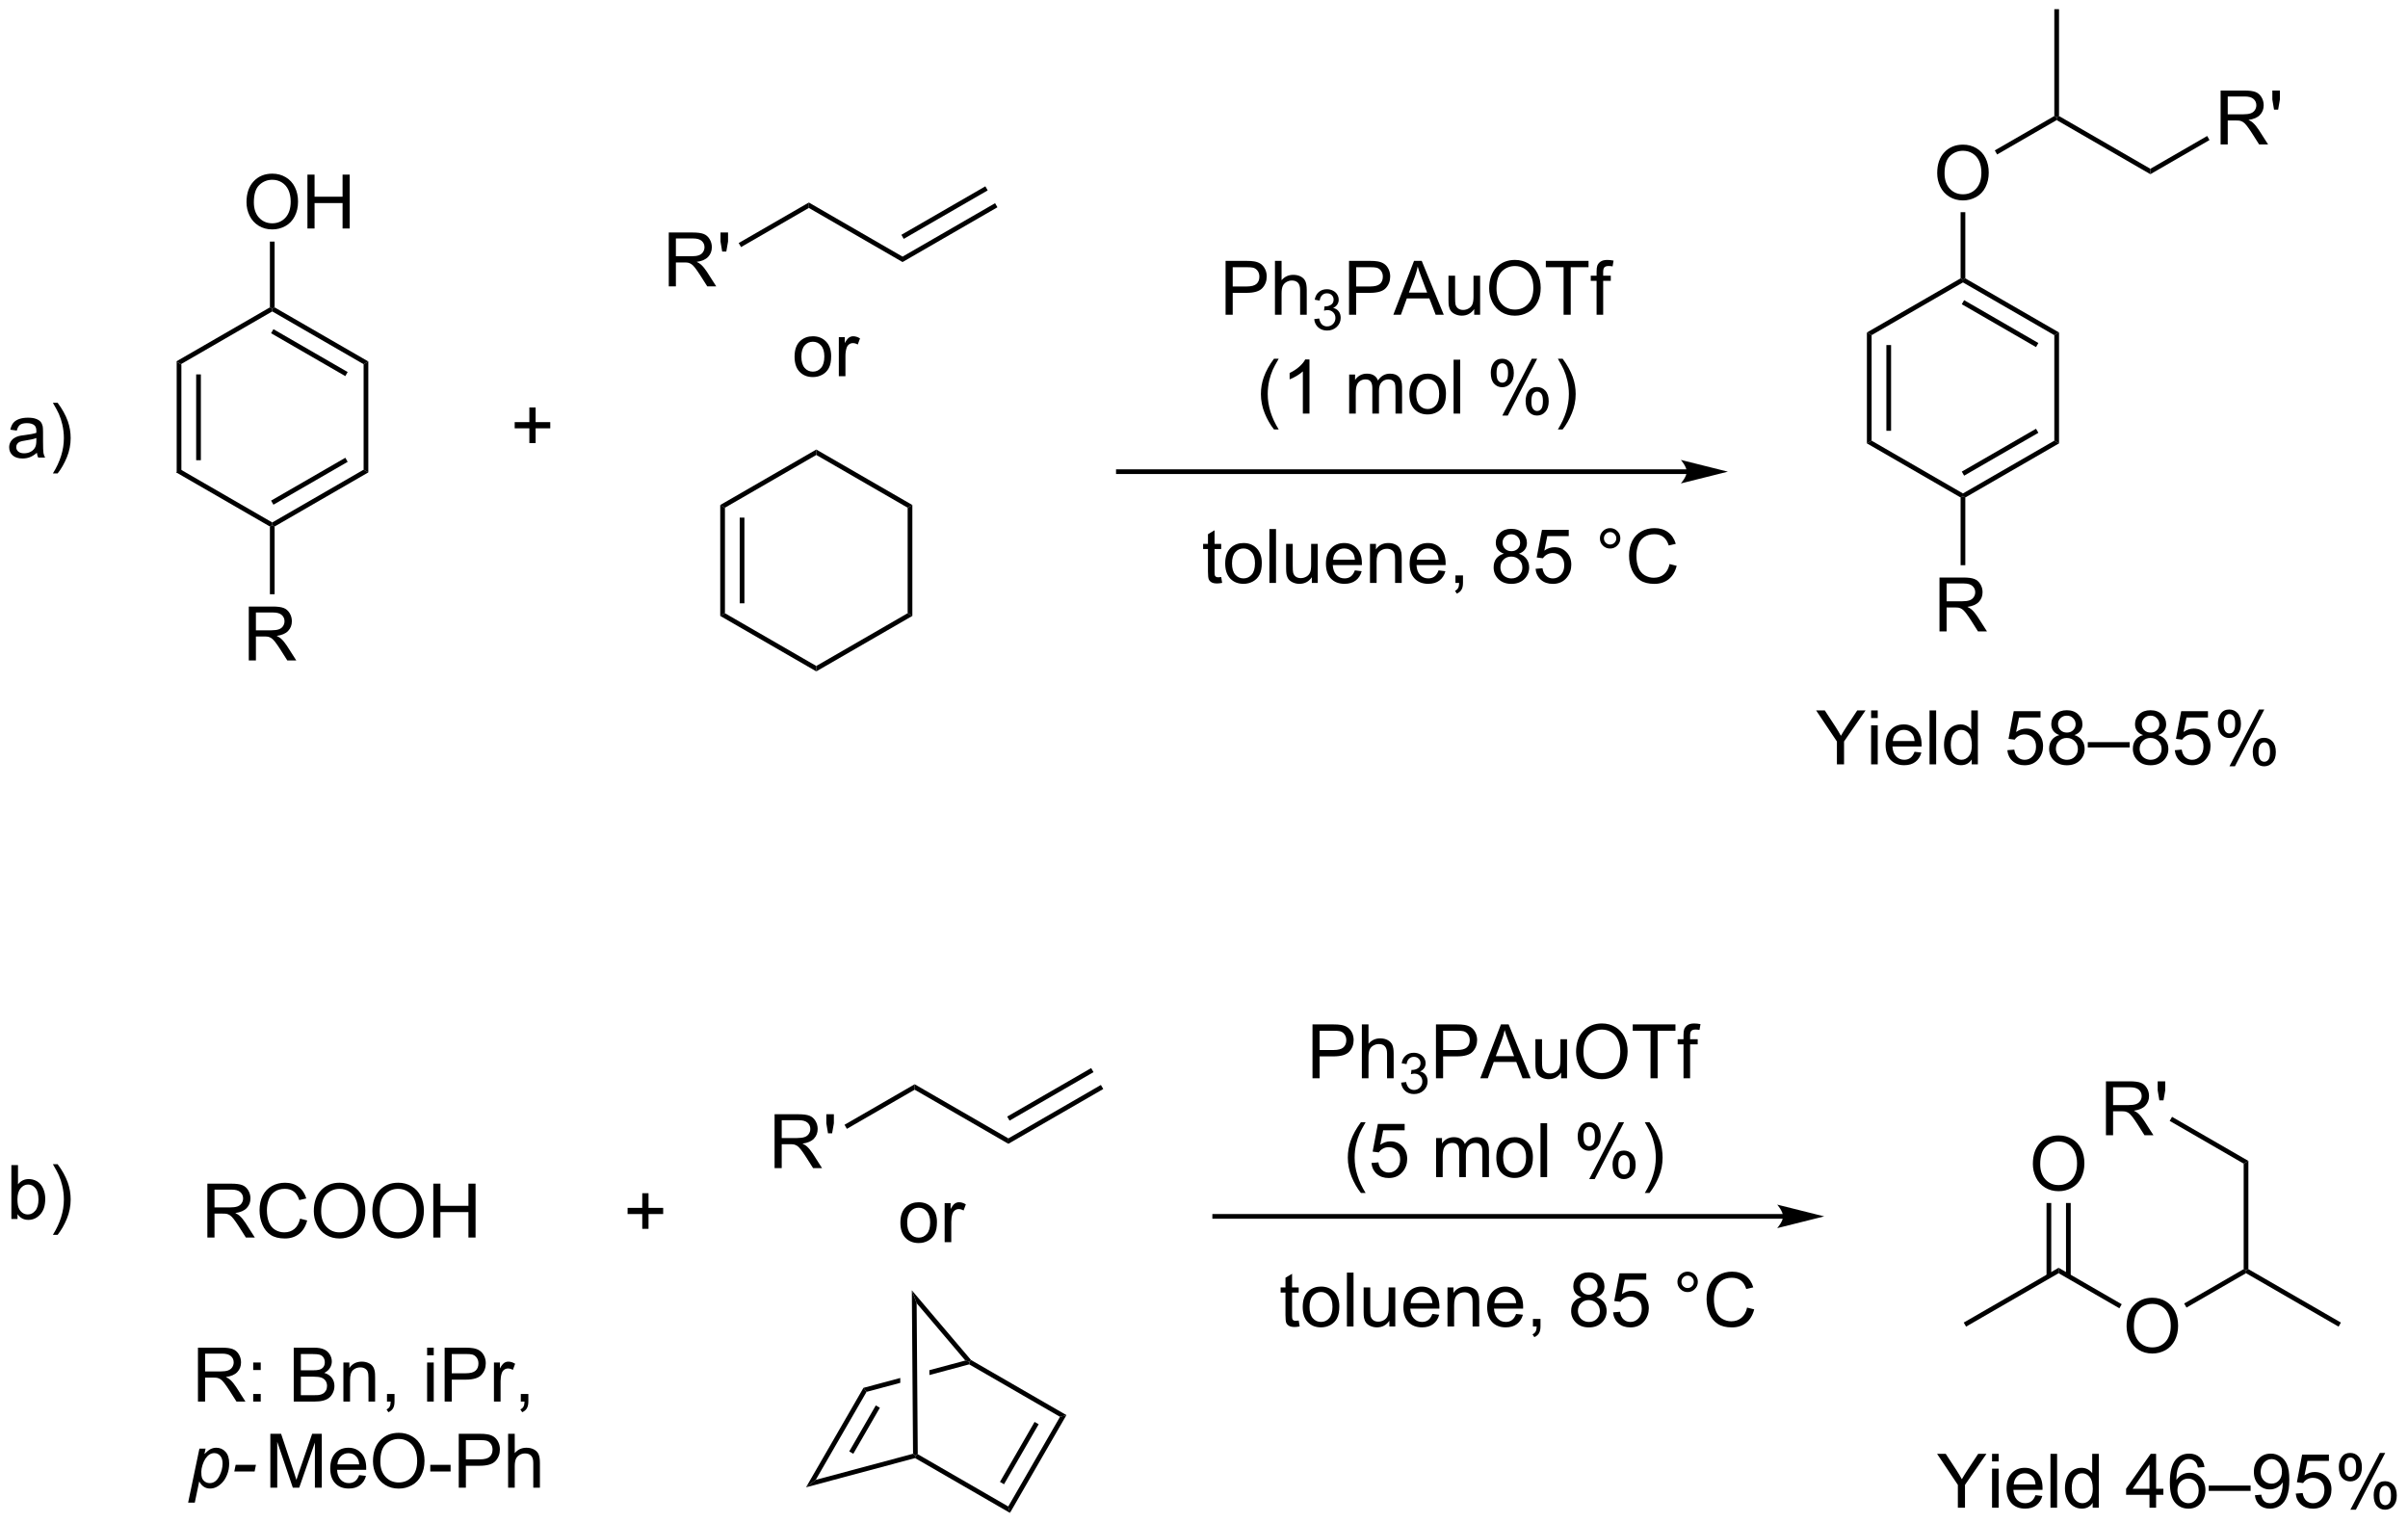 <?xml version="1.0" encoding="UTF-8"?>
<!DOCTYPE svg PUBLIC '-//W3C//DTD SVG 1.0//EN'
          'http://www.w3.org/TR/2001/REC-SVG-20010904/DTD/svg10.dtd'>
<svg stroke-dasharray="none" shape-rendering="auto" xmlns="http://www.w3.org/2000/svg" font-family="'Dialog'" text-rendering="auto" width="702" fill-opacity="1" color-interpolation="auto" color-rendering="auto" preserveAspectRatio="xMidYMid meet" font-size="12px" viewBox="0 0 702 444" fill="black" xmlns:xlink="http://www.w3.org/1999/xlink" stroke="black" image-rendering="auto" stroke-miterlimit="10" stroke-linecap="square" stroke-linejoin="miter" font-style="normal" stroke-width="1" height="444" stroke-dashoffset="0" font-weight="normal" stroke-opacity="1"
><!--Generated by the Batik Graphics2D SVG Generator--><defs id="genericDefs"
  /><g
  ><defs id="defs1"
    ><clipPath clipPathUnits="userSpaceOnUse" id="clipPath1"
      ><path d="M0.943 0.646 L263.956 0.646 L263.956 167.015 L0.943 167.015 L0.943 0.646 Z"
      /></clipPath
      ><clipPath clipPathUnits="userSpaceOnUse" id="clipPath2"
      ><path d="M115.45 54.178 L115.45 215.921 L371.15 215.921 L371.15 54.178 Z"
      /></clipPath
    ></defs
    ><g transform="scale(2.667,2.667) translate(-0.943,-0.646) matrix(1.029,0,0,1.029,-117.809,-55.081)"
    ><path d="M134.174 92.589 L134.674 92.878 L134.674 104.089 L134.174 104.378 ZM136.244 93.928 L136.244 103.038 L136.744 103.038 L136.744 93.928 Z" stroke="none" clip-path="url(#clipPath2)"
    /></g
    ><g transform="matrix(2.743,0,0,2.743,-316.672,-148.606)"
    ><path d="M134.174 104.378 L134.674 104.089 L144.383 109.695 L144.383 109.983 L144.133 110.128 Z" stroke="none" clip-path="url(#clipPath2)"
    /></g
    ><g transform="matrix(2.743,0,0,2.743,-316.672,-148.606)"
    ><path d="M144.633 110.128 L144.383 109.983 L144.383 109.695 L154.093 104.089 L154.593 104.378 ZM144.508 107.81 L152.398 103.255 L152.148 102.822 L144.258 107.377 Z" stroke="none" clip-path="url(#clipPath2)"
    /></g
    ><g transform="matrix(2.743,0,0,2.743,-316.672,-148.606)"
    ><path d="M154.593 104.378 L154.093 104.089 L154.093 92.878 L154.593 92.589 Z" stroke="none" clip-path="url(#clipPath2)"
    /></g
    ><g transform="matrix(2.743,0,0,2.743,-316.672,-148.606)"
    ><path d="M154.593 92.589 L154.093 92.878 L144.383 87.272 L144.383 86.983 L144.633 86.839 ZM152.398 93.712 L144.508 89.157 L144.258 89.59 L152.148 94.145 Z" stroke="none" clip-path="url(#clipPath2)"
    /></g
    ><g transform="matrix(2.743,0,0,2.743,-316.672,-148.606)"
    ><path d="M144.133 86.839 L144.383 86.983 L144.383 87.272 L134.674 92.878 L134.174 92.589 Z" stroke="none" clip-path="url(#clipPath2)"
    /></g
    ><g transform="matrix(2.743,0,0,2.743,-316.672,-148.606)"
    ><path d="M141.646 75.669 Q141.646 74.242 142.412 73.438 Q143.178 72.63 144.388 72.63 Q145.18 72.63 145.816 73.01 Q146.454 73.388 146.787 74.065 Q147.123 74.742 147.123 75.602 Q147.123 76.474 146.771 77.161 Q146.42 77.849 145.774 78.203 Q145.131 78.557 144.383 78.557 Q143.576 78.557 142.938 78.167 Q142.303 77.773 141.974 77.099 Q141.646 76.422 141.646 75.669 ZM142.428 75.68 Q142.428 76.716 142.982 77.312 Q143.54 77.906 144.381 77.906 Q145.235 77.906 145.787 77.305 Q146.342 76.703 146.342 75.599 Q146.342 74.898 146.105 74.378 Q145.868 73.857 145.412 73.57 Q144.959 73.281 144.391 73.281 Q143.586 73.281 143.006 73.836 Q142.428 74.388 142.428 75.68 ZM148.122 78.458 L148.122 72.732 L148.879 72.732 L148.879 75.083 L151.856 75.083 L151.856 72.732 L152.614 72.732 L152.614 78.458 L151.856 78.458 L151.856 75.758 L148.879 75.758 L148.879 78.458 L148.122 78.458 Z" stroke="none" clip-path="url(#clipPath2)"
    /></g
    ><g transform="matrix(2.743,0,0,2.743,-316.672,-148.606)"
    ><path d="M144.633 86.839 L144.383 86.983 L144.133 86.839 L144.133 79.85 L144.633 79.85 Z" stroke="none" clip-path="url(#clipPath2)"
    /></g
    ><g transform="matrix(2.743,0,0,2.743,-316.672,-148.606)"
    ><path d="M141.888 124.358 L141.888 118.632 L144.428 118.632 Q145.193 118.632 145.592 118.785 Q145.99 118.939 146.227 119.33 Q146.467 119.72 146.467 120.194 Q146.467 120.804 146.071 121.223 Q145.678 121.639 144.852 121.751 Q145.154 121.897 145.31 122.038 Q145.641 122.343 145.938 122.798 L146.935 124.358 L145.982 124.358 L145.224 123.166 Q144.891 122.65 144.675 122.376 Q144.461 122.103 144.292 121.994 Q144.123 121.884 143.946 121.843 Q143.818 121.814 143.524 121.814 L142.646 121.814 L142.646 124.358 L141.888 124.358 ZM142.646 121.158 L144.274 121.158 Q144.795 121.158 145.086 121.051 Q145.381 120.944 145.532 120.707 Q145.685 120.47 145.685 120.194 Q145.685 119.788 145.388 119.528 Q145.094 119.264 144.459 119.264 L142.646 119.264 L142.646 121.158 Z" stroke="none" clip-path="url(#clipPath2)"
    /></g
    ><g transform="matrix(2.743,0,0,2.743,-316.672,-148.606)"
    ><path d="M144.133 110.128 L144.383 109.983 L144.633 110.128 L144.633 117.324 L144.133 117.324 Z" stroke="none" clip-path="url(#clipPath2)"
    /></g
    ><g transform="matrix(2.743,0,0,2.743,-316.672,-148.606)"
    ><path d="M183.708 184.762 L183.708 183.191 L182.149 183.191 L182.149 182.535 L183.708 182.535 L183.708 180.978 L184.373 180.978 L184.373 182.535 L185.93 182.535 L185.93 183.191 L184.373 183.191 L184.373 184.762 L183.708 184.762 Z" stroke="none" clip-path="url(#clipPath2)"
    /></g
    ><g transform="matrix(2.743,0,0,2.743,-316.672,-148.606)"
    ><path d="M211.371 82.024 L211.371 81.447 L221.206 75.769 L221.456 76.202 ZM211.496 79.561 L220.421 74.409 L220.171 73.976 L211.246 79.129 Z" stroke="none" clip-path="url(#clipPath2)"
    /></g
    ><g transform="matrix(2.743,0,0,2.743,-316.672,-148.606)"
    ><path d="M211.371 81.447 L211.371 82.024 L201.412 76.274 L201.412 75.697 Z" stroke="none" clip-path="url(#clipPath2)"
    /></g
    ><g transform="matrix(2.743,0,0,2.743,-316.672,-148.606)"
    ><path d="M294.714 104.05 L234.311 104.05 L234.061 104.05 L234.061 104.55 L234.311 104.55 L294.714 104.55 L294.964 104.55 L294.964 104.05 L294.714 104.05 ZM299.089 104.3 L294.089 103.05 C294.089 103.05 294.714 103.753 294.714 104.3 C294.714 104.847 294.089 105.55 294.089 105.55 Z" stroke="none" clip-path="url(#clipPath2)"
    /></g
    ><g transform="matrix(2.743,0,0,2.743,-316.672,-148.606)"
    ><path d="M245.703 87.625 L245.703 81.898 L247.865 81.898 Q248.435 81.898 248.735 81.953 Q249.156 82.023 249.44 82.221 Q249.727 82.417 249.901 82.773 Q250.076 83.128 250.076 83.555 Q250.076 84.284 249.61 84.792 Q249.146 85.297 247.93 85.297 L246.461 85.297 L246.461 87.625 L245.703 87.625 ZM246.461 84.62 L247.943 84.62 Q248.677 84.62 248.985 84.346 Q249.294 84.073 249.294 83.578 Q249.294 83.219 249.112 82.963 Q248.93 82.706 248.633 82.625 Q248.443 82.573 247.927 82.573 L246.461 82.573 L246.461 84.62 ZM250.951 87.625 L250.951 81.898 L251.654 81.898 L251.654 83.953 Q252.146 83.383 252.896 83.383 Q253.357 83.383 253.696 83.565 Q254.037 83.745 254.183 84.065 Q254.328 84.385 254.328 84.995 L254.328 87.625 L253.625 87.625 L253.625 84.995 Q253.625 84.469 253.396 84.229 Q253.169 83.987 252.75 83.987 Q252.438 83.987 252.162 84.151 Q251.888 84.312 251.771 84.591 Q251.654 84.867 251.654 85.354 L251.654 87.625 L250.951 87.625 Z" stroke="none" clip-path="url(#clipPath2)"
    /></g
    ><g transform="matrix(2.743,0,0,2.743,-316.672,-148.606)"
    ><path d="M255.123 88.09 L255.651 88.02 Q255.742 88.469 255.959 88.666 Q256.178 88.864 256.492 88.864 Q256.863 88.864 257.119 88.606 Q257.377 88.348 257.377 87.967 Q257.377 87.604 257.139 87.37 Q256.903 87.133 256.535 87.133 Q256.387 87.133 256.164 87.192 L256.223 86.729 Q256.276 86.735 256.307 86.735 Q256.645 86.735 256.914 86.559 Q257.184 86.383 257.184 86.016 Q257.184 85.727 256.986 85.537 Q256.791 85.346 256.481 85.346 Q256.172 85.346 255.967 85.54 Q255.762 85.733 255.703 86.12 L255.176 86.026 Q255.274 85.495 255.615 85.204 Q255.959 84.912 256.469 84.912 Q256.82 84.912 257.115 85.063 Q257.412 85.213 257.569 85.475 Q257.725 85.735 257.725 86.028 Q257.725 86.307 257.574 86.535 Q257.426 86.764 257.133 86.899 Q257.514 86.987 257.725 87.264 Q257.936 87.54 257.936 87.956 Q257.936 88.518 257.526 88.91 Q257.115 89.301 256.488 89.301 Q255.924 89.301 255.549 88.965 Q255.176 88.627 255.123 88.09 Z" stroke="none" clip-path="url(#clipPath2)"
    /></g
    ><g transform="matrix(2.743,0,0,2.743,-316.672,-148.606)"
    ><path d="M258.825 87.625 L258.825 81.898 L260.987 81.898 Q261.557 81.898 261.857 81.953 Q262.279 82.023 262.562 82.221 Q262.849 82.417 263.023 82.773 Q263.198 83.128 263.198 83.555 Q263.198 84.284 262.732 84.792 Q262.268 85.297 261.052 85.297 L259.583 85.297 L259.583 87.625 L258.825 87.625 ZM259.583 84.62 L261.065 84.62 Q261.799 84.62 262.107 84.346 Q262.416 84.073 262.416 83.578 Q262.416 83.219 262.234 82.963 Q262.052 82.706 261.755 82.625 Q261.565 82.573 261.049 82.573 L259.583 82.573 L259.583 84.62 ZM263.531 87.625 L265.732 81.898 L266.549 81.898 L268.893 87.625 L268.029 87.625 L267.362 85.891 L264.966 85.891 L264.338 87.625 L263.531 87.625 ZM265.185 85.273 L267.127 85.273 L266.529 83.688 Q266.255 82.963 266.122 82.5 Q266.013 83.049 265.815 83.594 L265.185 85.273 ZM272.127 87.625 L272.127 87.016 Q271.643 87.719 270.81 87.719 Q270.443 87.719 270.125 87.578 Q269.807 87.438 269.651 87.224 Q269.497 87.01 269.435 86.703 Q269.393 86.495 269.393 86.047 L269.393 83.477 L270.096 83.477 L270.096 85.776 Q270.096 86.328 270.138 86.518 Q270.206 86.797 270.419 86.956 Q270.635 87.112 270.95 87.112 Q271.268 87.112 271.544 86.951 Q271.823 86.789 271.937 86.51 Q272.052 86.229 272.052 85.698 L272.052 83.477 L272.755 83.477 L272.755 87.625 L272.127 87.625 ZM273.717 84.836 Q273.717 83.409 274.483 82.604 Q275.249 81.797 276.459 81.797 Q277.251 81.797 277.887 82.177 Q278.525 82.555 278.858 83.232 Q279.194 83.909 279.194 84.768 Q279.194 85.641 278.842 86.328 Q278.491 87.016 277.845 87.37 Q277.202 87.724 276.454 87.724 Q275.647 87.724 275.009 87.333 Q274.374 86.94 274.045 86.266 Q273.717 85.588 273.717 84.836 ZM274.499 84.846 Q274.499 85.883 275.053 86.479 Q275.611 87.073 276.452 87.073 Q277.306 87.073 277.858 86.471 Q278.413 85.87 278.413 84.766 Q278.413 84.065 278.176 83.544 Q277.939 83.023 277.483 82.737 Q277.03 82.448 276.462 82.448 Q275.657 82.448 275.077 83.003 Q274.499 83.555 274.499 84.846 ZM281.627 87.625 L281.627 82.573 L279.739 82.573 L279.739 81.898 L284.279 81.898 L284.279 82.573 L282.385 82.573 L282.385 87.625 L281.627 87.625 ZM285.134 87.625 L285.134 84.023 L284.514 84.023 L284.514 83.477 L285.134 83.477 L285.134 83.034 Q285.134 82.617 285.209 82.414 Q285.311 82.141 285.566 81.971 Q285.822 81.799 286.282 81.799 Q286.579 81.799 286.939 81.87 L286.834 82.484 Q286.616 82.445 286.42 82.445 Q286.1 82.445 285.967 82.583 Q285.834 82.719 285.834 83.094 L285.834 83.477 L286.642 83.477 L286.642 84.023 L285.834 84.023 L285.834 87.625 L285.134 87.625 Z" stroke="none" clip-path="url(#clipPath2)"
    /></g
    ><g transform="matrix(2.743,0,0,2.743,-316.672,-148.606)"
    ><path d="M250.846 99.81 Q250.262 99.076 249.859 98.091 Q249.458 97.104 249.458 96.049 Q249.458 95.12 249.76 94.268 Q250.111 93.281 250.846 92.299 L251.348 92.299 Q250.877 93.112 250.723 93.461 Q250.486 94 250.348 94.586 Q250.182 95.315 250.182 96.055 Q250.182 97.932 251.348 99.81 L250.846 99.81 ZM254.619 98.125 L253.916 98.125 L253.916 93.643 Q253.661 93.885 253.25 94.128 Q252.838 94.37 252.51 94.492 L252.51 93.812 Q253.098 93.534 253.538 93.141 Q253.981 92.745 254.166 92.375 L254.619 92.375 L254.619 98.125 ZM258.838 98.125 L258.838 93.977 L259.466 93.977 L259.466 94.557 Q259.661 94.253 259.984 94.068 Q260.309 93.883 260.723 93.883 Q261.184 93.883 261.479 94.076 Q261.776 94.266 261.895 94.609 Q262.387 93.883 263.176 93.883 Q263.794 93.883 264.124 94.224 Q264.458 94.565 264.458 95.276 L264.458 98.125 L263.76 98.125 L263.76 95.51 Q263.76 95.088 263.69 94.904 Q263.622 94.719 263.442 94.607 Q263.262 94.492 263.02 94.492 Q262.583 94.492 262.294 94.784 Q262.005 95.073 262.005 95.713 L262.005 98.125 L261.301 98.125 L261.301 95.43 Q261.301 94.961 261.13 94.727 Q260.958 94.492 260.567 94.492 Q260.27 94.492 260.018 94.648 Q259.768 94.805 259.653 95.107 Q259.541 95.406 259.541 95.971 L259.541 98.125 L258.838 98.125 ZM265.239 96.049 Q265.239 94.898 265.88 94.344 Q266.416 93.883 267.184 93.883 Q268.041 93.883 268.583 94.443 Q269.127 95.003 269.127 95.992 Q269.127 96.792 268.885 97.253 Q268.645 97.711 268.187 97.966 Q267.729 98.219 267.184 98.219 Q266.315 98.219 265.776 97.662 Q265.239 97.102 265.239 96.049 ZM265.963 96.049 Q265.963 96.846 266.309 97.245 Q266.658 97.641 267.184 97.641 Q267.708 97.641 268.054 97.242 Q268.403 96.844 268.403 96.026 Q268.403 95.258 268.054 94.862 Q267.705 94.463 267.184 94.463 Q266.658 94.463 266.309 94.859 Q265.963 95.253 265.963 96.049 ZM269.936 98.125 L269.936 92.398 L270.639 92.398 L270.639 98.125 L269.936 98.125 ZM273.889 93.773 Q273.889 93.159 274.196 92.729 Q274.506 92.299 275.092 92.299 Q275.631 92.299 275.983 92.685 Q276.337 93.07 276.337 93.815 Q276.337 94.542 275.98 94.935 Q275.623 95.328 275.1 95.328 Q274.579 95.328 274.233 94.943 Q273.889 94.555 273.889 93.773 ZM275.11 92.784 Q274.85 92.784 274.675 93.01 Q274.501 93.237 274.501 93.844 Q274.501 94.393 274.675 94.62 Q274.852 94.844 275.11 94.844 Q275.376 94.844 275.55 94.617 Q275.725 94.391 275.725 93.789 Q275.725 93.234 275.548 93.01 Q275.373 92.784 275.11 92.784 ZM275.115 98.336 L278.248 92.299 L278.818 92.299 L275.696 98.336 L275.115 98.336 ZM277.592 96.781 Q277.592 96.164 277.899 95.737 Q278.209 95.307 278.798 95.307 Q279.337 95.307 279.691 95.693 Q280.045 96.078 280.045 96.823 Q280.045 97.549 279.686 97.943 Q279.329 98.336 278.803 98.336 Q278.282 98.336 277.936 97.948 Q277.592 97.557 277.592 96.781 ZM278.818 95.792 Q278.553 95.792 278.378 96.018 Q278.204 96.245 278.204 96.852 Q278.204 97.398 278.378 97.625 Q278.555 97.852 278.813 97.852 Q279.084 97.852 279.256 97.625 Q279.43 97.398 279.43 96.797 Q279.43 96.242 279.253 96.018 Q279.079 95.792 278.818 95.792 ZM281.526 99.81 L281.02 99.81 Q282.19 97.932 282.19 96.055 Q282.19 95.32 282.02 94.596 Q281.887 94.01 281.651 93.471 Q281.497 93.12 281.02 92.299 L281.526 92.299 Q282.26 93.281 282.611 94.268 Q282.911 95.12 282.911 96.049 Q282.911 97.104 282.507 98.091 Q282.104 99.076 281.526 99.81 Z" stroke="none" clip-path="url(#clipPath2)"
    /></g
    ><g transform="matrix(2.743,0,0,2.743,-316.672,-148.606)"
    ><path d="M245.237 115.495 L245.339 116.117 Q245.042 116.18 244.808 116.18 Q244.425 116.18 244.214 116.06 Q244.003 115.938 243.917 115.74 Q243.831 115.542 243.831 114.909 L243.831 112.523 L243.315 112.523 L243.315 111.977 L243.831 111.977 L243.831 110.948 L244.532 110.526 L244.532 111.977 L245.237 111.977 L245.237 112.523 L244.532 112.523 L244.532 114.948 Q244.532 115.25 244.568 115.336 Q244.605 115.422 244.688 115.474 Q244.774 115.523 244.93 115.523 Q245.047 115.523 245.237 115.495 ZM245.663 114.049 Q245.663 112.898 246.304 112.344 Q246.84 111.883 247.608 111.883 Q248.465 111.883 249.007 112.443 Q249.551 113.003 249.551 113.992 Q249.551 114.792 249.309 115.253 Q249.069 115.711 248.611 115.966 Q248.153 116.219 247.608 116.219 Q246.739 116.219 246.2 115.662 Q245.663 115.102 245.663 114.049 ZM246.387 114.049 Q246.387 114.846 246.733 115.245 Q247.082 115.641 247.608 115.641 Q248.132 115.641 248.478 115.242 Q248.827 114.844 248.827 114.026 Q248.827 113.258 248.478 112.862 Q248.129 112.463 247.608 112.463 Q247.082 112.463 246.733 112.859 Q246.387 113.253 246.387 114.049 ZM250.36 116.125 L250.36 110.398 L251.063 110.398 L251.063 116.125 L250.36 116.125 ZM254.871 116.125 L254.871 115.516 Q254.387 116.219 253.554 116.219 Q253.187 116.219 252.869 116.078 Q252.551 115.938 252.395 115.724 Q252.241 115.51 252.179 115.203 Q252.137 114.995 252.137 114.547 L252.137 111.977 L252.84 111.977 L252.84 114.276 Q252.84 114.828 252.882 115.018 Q252.95 115.297 253.163 115.456 Q253.379 115.612 253.694 115.612 Q254.012 115.612 254.288 115.451 Q254.567 115.289 254.681 115.01 Q254.796 114.729 254.796 114.198 L254.796 111.977 L255.499 111.977 L255.499 116.125 L254.871 116.125 ZM259.44 114.789 L260.167 114.878 Q259.995 115.516 259.529 115.867 Q259.065 116.219 258.344 116.219 Q257.433 116.219 256.899 115.659 Q256.368 115.096 256.368 114.086 Q256.368 113.039 256.907 112.461 Q257.446 111.883 258.305 111.883 Q259.136 111.883 259.662 112.451 Q260.19 113.016 260.19 114.042 Q260.19 114.104 260.188 114.229 L257.094 114.229 Q257.133 114.914 257.48 115.279 Q257.829 115.641 258.347 115.641 Q258.735 115.641 259.008 115.438 Q259.282 115.234 259.44 114.789 ZM257.133 113.651 L259.448 113.651 Q259.401 113.128 259.183 112.867 Q258.847 112.461 258.313 112.461 Q257.829 112.461 257.498 112.787 Q257.167 113.109 257.133 113.651 ZM261.051 116.125 L261.051 111.977 L261.684 111.977 L261.684 112.565 Q262.14 111.883 263.004 111.883 Q263.379 111.883 263.692 112.018 Q264.007 112.151 264.163 112.37 Q264.319 112.588 264.382 112.891 Q264.421 113.086 264.421 113.573 L264.421 116.125 L263.718 116.125 L263.718 113.602 Q263.718 113.172 263.635 112.958 Q263.554 112.745 263.346 112.62 Q263.137 112.492 262.856 112.492 Q262.405 112.492 262.08 112.779 Q261.754 113.062 261.754 113.859 L261.754 116.125 L261.051 116.125 ZM268.339 114.789 L269.065 114.878 Q268.894 115.516 268.428 115.867 Q267.964 116.219 267.243 116.219 Q266.331 116.219 265.797 115.659 Q265.266 115.096 265.266 114.086 Q265.266 113.039 265.805 112.461 Q266.344 111.883 267.204 111.883 Q268.034 111.883 268.56 112.451 Q269.089 113.016 269.089 114.042 Q269.089 114.104 269.086 114.229 L265.993 114.229 Q266.032 114.914 266.378 115.279 Q266.727 115.641 267.245 115.641 Q267.633 115.641 267.907 115.438 Q268.18 115.234 268.339 114.789 ZM266.032 113.651 L268.347 113.651 Q268.3 113.128 268.081 112.867 Q267.745 112.461 267.211 112.461 Q266.727 112.461 266.396 112.787 Q266.065 113.109 266.032 113.651 ZM270.132 116.125 L270.132 115.323 L270.934 115.323 L270.934 116.125 Q270.934 116.568 270.778 116.838 Q270.622 117.109 270.28 117.258 L270.085 116.958 Q270.309 116.859 270.413 116.669 Q270.52 116.482 270.53 116.125 L270.132 116.125 ZM275.28 113.018 Q274.843 112.859 274.632 112.562 Q274.421 112.266 274.421 111.852 Q274.421 111.227 274.869 110.802 Q275.319 110.375 276.067 110.375 Q276.817 110.375 277.273 110.81 Q277.731 111.245 277.731 111.87 Q277.731 112.268 277.52 112.565 Q277.312 112.859 276.887 113.018 Q277.413 113.19 277.689 113.573 Q277.965 113.956 277.965 114.487 Q277.965 115.221 277.444 115.724 Q276.926 116.224 276.077 116.224 Q275.231 116.224 274.71 115.721 Q274.192 115.219 274.192 114.469 Q274.192 113.909 274.473 113.534 Q274.757 113.156 275.28 113.018 ZM275.14 111.828 Q275.14 112.234 275.4 112.492 Q275.663 112.75 276.082 112.75 Q276.489 112.75 276.747 112.495 Q277.007 112.237 277.007 111.867 Q277.007 111.479 276.739 111.216 Q276.473 110.953 276.075 110.953 Q275.671 110.953 275.405 111.211 Q275.14 111.469 275.14 111.828 ZM274.913 114.471 Q274.913 114.773 275.056 115.055 Q275.2 115.336 275.481 115.49 Q275.762 115.643 276.085 115.643 Q276.59 115.643 276.918 115.32 Q277.247 114.995 277.247 114.495 Q277.247 113.987 276.908 113.656 Q276.569 113.323 276.062 113.323 Q275.567 113.323 275.239 113.651 Q274.913 113.979 274.913 114.471 ZM278.649 114.625 L279.386 114.562 Q279.469 115.102 279.766 115.372 Q280.065 115.643 280.487 115.643 Q280.995 115.643 281.347 115.26 Q281.698 114.878 281.698 114.245 Q281.698 113.643 281.36 113.297 Q281.024 112.948 280.477 112.948 Q280.136 112.948 279.862 113.104 Q279.589 113.258 279.433 113.503 L278.774 113.417 L279.329 110.477 L282.175 110.477 L282.175 111.148 L279.891 111.148 L279.581 112.688 Q280.097 112.328 280.664 112.328 Q281.414 112.328 281.93 112.849 Q282.446 113.367 282.446 114.182 Q282.446 114.961 281.993 115.526 Q281.44 116.224 280.487 116.224 Q279.706 116.224 279.211 115.787 Q278.719 115.346 278.649 114.625 ZM285.487 111.383 Q285.487 110.932 285.805 110.617 Q286.125 110.299 286.571 110.299 Q287.024 110.299 287.339 110.617 Q287.657 110.932 287.657 111.383 Q287.657 111.831 287.336 112.151 Q287.019 112.469 286.571 112.469 Q286.125 112.469 285.805 112.154 Q285.487 111.836 285.487 111.383 ZM285.914 111.383 Q285.914 111.656 286.107 111.849 Q286.3 112.042 286.573 112.042 Q286.844 112.042 287.037 111.849 Q287.23 111.656 287.23 111.383 Q287.23 111.109 287.037 110.917 Q286.844 110.721 286.573 110.721 Q286.3 110.721 286.107 110.917 Q285.914 111.109 285.914 111.383 ZM292.89 114.117 L293.648 114.307 Q293.411 115.242 292.791 115.734 Q292.171 116.224 291.278 116.224 Q290.351 116.224 289.77 115.846 Q289.192 115.469 288.887 114.755 Q288.585 114.039 288.585 113.219 Q288.585 112.323 288.926 111.659 Q289.27 110.992 289.9 110.646 Q290.53 110.299 291.288 110.299 Q292.148 110.299 292.733 110.737 Q293.319 111.174 293.551 111.969 L292.804 112.143 Q292.606 111.518 292.226 111.234 Q291.848 110.948 291.273 110.948 Q290.614 110.948 290.168 111.266 Q289.726 111.581 289.546 112.115 Q289.366 112.648 289.366 113.213 Q289.366 113.945 289.58 114.49 Q289.793 115.034 290.241 115.305 Q290.692 115.573 291.215 115.573 Q291.851 115.573 292.291 115.206 Q292.733 114.838 292.89 114.117 Z" stroke="none" clip-path="url(#clipPath2)"
    /></g
    ><g transform="matrix(2.743,0,0,2.743,-316.672,-148.606)"
    ><path d="M313.863 89.506 L314.363 89.794 L314.363 101.006 L313.863 101.294 ZM315.933 90.845 L315.933 99.955 L316.433 99.955 L316.433 90.845 Z" stroke="none" clip-path="url(#clipPath2)"
    /></g
    ><g transform="matrix(2.743,0,0,2.743,-316.672,-148.606)"
    ><path d="M313.863 101.294 L314.363 101.006 L324.072 106.611 L324.072 106.9 L323.822 107.044 Z" stroke="none" clip-path="url(#clipPath2)"
    /></g
    ><g transform="matrix(2.743,0,0,2.743,-316.672,-148.606)"
    ><path d="M324.322 107.044 L324.072 106.9 L324.072 106.611 L333.782 101.006 L334.282 101.294 ZM324.197 104.726 L332.087 100.171 L331.837 99.738 L323.947 104.293 Z" stroke="none" clip-path="url(#clipPath2)"
    /></g
    ><g transform="matrix(2.743,0,0,2.743,-316.672,-148.606)"
    ><path d="M334.282 101.294 L333.782 101.006 L333.782 89.794 L334.282 89.506 Z" stroke="none" clip-path="url(#clipPath2)"
    /></g
    ><g transform="matrix(2.743,0,0,2.743,-316.672,-148.606)"
    ><path d="M334.282 89.506 L333.782 89.794 L324.072 84.189 L324.072 83.9 L324.322 83.756 ZM332.087 90.629 L324.197 86.074 L323.947 86.507 L331.837 91.062 Z" stroke="none" clip-path="url(#clipPath2)"
    /></g
    ><g transform="matrix(2.743,0,0,2.743,-316.672,-148.606)"
    ><path d="M323.822 83.756 L324.072 83.9 L324.072 84.189 L314.363 89.794 L313.863 89.506 Z" stroke="none" clip-path="url(#clipPath2)"
    /></g
    ><g transform="matrix(2.743,0,0,2.743,-316.672,-148.606)"
    ><path d="M321.335 72.586 Q321.335 71.159 322.101 70.354 Q322.867 69.547 324.078 69.547 Q324.869 69.547 325.505 69.927 Q326.143 70.305 326.476 70.982 Q326.812 71.659 326.812 72.518 Q326.812 73.391 326.46 74.078 Q326.109 74.766 325.463 75.12 Q324.82 75.474 324.072 75.474 Q323.265 75.474 322.627 75.083 Q321.992 74.69 321.663 74.016 Q321.335 73.338 321.335 72.586 ZM322.117 72.596 Q322.117 73.633 322.671 74.229 Q323.229 74.823 324.07 74.823 Q324.924 74.823 325.476 74.221 Q326.031 73.62 326.031 72.516 Q326.031 71.815 325.794 71.294 Q325.557 70.773 325.101 70.487 Q324.648 70.198 324.08 70.198 Q323.276 70.198 322.695 70.753 Q322.117 71.305 322.117 72.596 Z" stroke="none" clip-path="url(#clipPath2)"
    /></g
    ><g transform="matrix(2.743,0,0,2.743,-316.672,-148.606)"
    ><path d="M324.322 83.756 L324.072 83.9 L323.822 83.756 L323.822 76.727 L324.322 76.727 Z" stroke="none" clip-path="url(#clipPath2)"
    /></g
    ><g transform="matrix(2.743,0,0,2.743,-316.672,-148.606)"
    ><path d="M321.578 121.275 L321.578 115.548 L324.117 115.548 Q324.882 115.548 325.281 115.702 Q325.679 115.856 325.916 116.246 Q326.156 116.637 326.156 117.111 Q326.156 117.72 325.76 118.14 Q325.367 118.556 324.541 118.668 Q324.843 118.814 325 118.955 Q325.33 119.259 325.627 119.715 L326.625 121.275 L325.671 121.275 L324.913 120.082 Q324.58 119.567 324.364 119.293 Q324.151 119.02 323.981 118.91 Q323.812 118.801 323.635 118.759 Q323.507 118.731 323.213 118.731 L322.335 118.731 L322.335 121.275 L321.578 121.275 ZM322.335 118.075 L323.963 118.075 Q324.484 118.075 324.776 117.968 Q325.07 117.861 325.221 117.624 Q325.375 117.387 325.375 117.111 Q325.375 116.705 325.078 116.444 Q324.783 116.181 324.148 116.181 L322.335 116.181 L322.335 118.075 Z" stroke="none" clip-path="url(#clipPath2)"
    /></g
    ><g transform="matrix(2.743,0,0,2.743,-316.672,-148.606)"
    ><path d="M323.822 107.044 L324.072 106.9 L324.322 107.044 L324.322 114.241 L323.822 114.241 Z" stroke="none" clip-path="url(#clipPath2)"
    /></g
    ><g transform="matrix(2.743,0,0,2.743,-316.672,-148.606)"
    ><path d="M327.705 70.592 L327.455 70.159 L333.782 66.506 L334.032 66.65 L334.032 66.939 Z" stroke="none" clip-path="url(#clipPath2)"
    /></g
    ><g transform="matrix(2.743,0,0,2.743,-316.672,-148.606)"
    ><path d="M334.032 66.939 L334.032 66.65 L334.282 66.506 L343.991 72.111 L343.991 72.689 Z" stroke="none" clip-path="url(#clipPath2)"
    /></g
    ><g transform="matrix(2.743,0,0,2.743,-316.672,-148.606)"
    ><path d="M334.282 66.506 L334.032 66.65 L333.782 66.506 L333.782 55.15 L334.282 55.15 Z" stroke="none" clip-path="url(#clipPath2)"
    /></g
    ><g transform="matrix(2.743,0,0,2.743,-316.672,-148.606)"
    ><path d="M199.895 92.078 Q199.895 90.927 200.535 90.372 Q201.072 89.911 201.84 89.911 Q202.697 89.911 203.239 90.471 Q203.783 91.031 203.783 92.021 Q203.783 92.82 203.541 93.281 Q203.301 93.739 202.843 93.995 Q202.384 94.247 201.84 94.247 Q200.97 94.247 200.431 93.69 Q199.895 93.13 199.895 92.078 ZM200.619 92.078 Q200.619 92.875 200.965 93.273 Q201.314 93.669 201.84 93.669 Q202.364 93.669 202.71 93.271 Q203.059 92.872 203.059 92.054 Q203.059 91.286 202.71 90.89 Q202.361 90.492 201.84 90.492 Q201.314 90.492 200.965 90.888 Q200.619 91.281 200.619 92.078 ZM204.599 94.153 L204.599 90.005 L205.232 90.005 L205.232 90.633 Q205.474 90.192 205.677 90.052 Q205.883 89.911 206.131 89.911 Q206.485 89.911 206.852 90.138 L206.61 90.789 Q206.352 90.638 206.094 90.638 Q205.865 90.638 205.68 90.776 Q205.498 90.914 205.42 91.161 Q205.302 91.536 205.302 91.981 L205.302 94.153 L204.599 94.153 Z" stroke="none" clip-path="url(#clipPath2)"
    /></g
    ><g transform="matrix(2.743,0,0,2.743,-316.672,-148.606)"
    ><path d="M191.995 107.841 L192.495 108.13 L192.495 119.341 L191.995 119.63 ZM194.065 109.18 L194.065 118.29 L194.565 118.29 L194.565 109.18 Z" stroke="none" clip-path="url(#clipPath2)"
    /></g
    ><g transform="matrix(2.743,0,0,2.743,-316.672,-148.606)"
    ><path d="M191.995 119.63 L192.495 119.341 L202.204 124.947 L202.204 125.524 Z" stroke="none" clip-path="url(#clipPath2)"
    /></g
    ><g transform="matrix(2.743,0,0,2.743,-316.672,-148.606)"
    ><path d="M202.204 125.524 L202.204 124.947 L211.913 119.341 L212.413 119.63 Z" stroke="none" clip-path="url(#clipPath2)"
    /></g
    ><g transform="matrix(2.743,0,0,2.743,-316.672,-148.606)"
    ><path d="M212.413 119.63 L211.913 119.341 L211.913 108.13 L212.413 107.841 Z" stroke="none" clip-path="url(#clipPath2)"
    /></g
    ><g transform="matrix(2.743,0,0,2.743,-316.672,-148.606)"
    ><path d="M212.413 107.841 L211.913 108.13 L202.204 102.524 L202.204 101.947 Z" stroke="none" clip-path="url(#clipPath2)"
    /></g
    ><g transform="matrix(2.743,0,0,2.743,-316.672,-148.606)"
    ><path d="M202.204 101.947 L202.204 102.524 L192.495 108.13 L191.995 107.841 Z" stroke="none" clip-path="url(#clipPath2)"
    /></g
    ><g transform="matrix(2.743,0,0,2.743,-316.672,-148.606)"
    ><path d="M186.524 84.61 L186.524 78.884 L189.063 78.884 Q189.829 78.884 190.227 79.037 Q190.626 79.191 190.863 79.582 Q191.102 79.972 191.102 80.446 Q191.102 81.055 190.707 81.475 Q190.313 81.891 189.488 82.003 Q189.79 82.149 189.946 82.29 Q190.277 82.595 190.574 83.05 L191.571 84.61 L190.618 84.61 L189.86 83.418 Q189.527 82.902 189.311 82.628 Q189.097 82.355 188.928 82.246 Q188.759 82.136 188.582 82.095 Q188.454 82.066 188.16 82.066 L187.282 82.066 L187.282 84.61 L186.524 84.61 ZM187.282 81.41 L188.91 81.41 Q189.431 81.41 189.722 81.303 Q190.017 81.196 190.167 80.959 Q190.321 80.722 190.321 80.446 Q190.321 80.04 190.024 79.779 Q189.73 79.516 189.095 79.516 L187.282 79.516 L187.282 81.41 ZM192.203 80.91 L192.023 79.839 L192.023 78.884 L192.825 78.884 L192.825 79.839 L192.638 80.91 L192.203 80.91 Z" stroke="none" clip-path="url(#clipPath2)"
    /></g
    ><g transform="matrix(2.743,0,0,2.743,-316.672,-148.606)"
    ><path d="M201.412 75.697 L201.412 76.274 L194.207 80.434 L193.957 80.001 Z" stroke="none" clip-path="url(#clipPath2)"
    /></g
    ><g transform="matrix(2.743,0,0,2.743,-316.672,-148.606)"
    ><path d="M351.455 69.525 L351.455 63.798 L353.995 63.798 Q354.76 63.798 355.159 63.952 Q355.557 64.106 355.794 64.496 Q356.034 64.887 356.034 65.361 Q356.034 65.97 355.638 66.39 Q355.245 66.806 354.419 66.918 Q354.721 67.064 354.877 67.205 Q355.208 67.509 355.505 67.965 L356.502 69.525 L355.549 69.525 L354.791 68.332 Q354.458 67.817 354.242 67.543 Q354.028 67.27 353.859 67.16 Q353.69 67.051 353.513 67.009 Q353.385 66.981 353.091 66.981 L352.213 66.981 L352.213 69.525 L351.455 69.525 ZM352.213 66.325 L353.841 66.325 Q354.362 66.325 354.653 66.218 Q354.948 66.111 355.099 65.874 Q355.252 65.637 355.252 65.361 Q355.252 64.955 354.955 64.694 Q354.661 64.431 354.026 64.431 L352.213 64.431 L352.213 66.325 ZM357.134 65.825 L356.954 64.754 L356.954 63.798 L357.756 63.798 L357.756 64.754 L357.569 65.825 L357.134 65.825 Z" stroke="none" clip-path="url(#clipPath2)"
    /></g
    ><g transform="matrix(2.743,0,0,2.743,-316.672,-148.606)"
    ><path d="M343.991 72.689 L343.991 72.111 L350.025 68.627 L350.275 69.06 Z" stroke="none" clip-path="url(#clipPath2)"
    /></g
    ><g transform="matrix(2.743,0,0,2.743,-316.672,-148.606)"
    ><path d="M310.676 135.4 L310.676 132.973 L308.468 129.673 L309.389 129.673 L310.52 131.4 Q310.832 131.884 311.101 132.369 Q311.358 131.918 311.726 131.356 L312.835 129.673 L313.718 129.673 L311.434 132.973 L311.434 135.4 L310.676 135.4 ZM314.311 130.481 L314.311 129.673 L315.014 129.673 L315.014 130.481 L314.311 130.481 ZM314.311 135.4 L314.311 131.252 L315.014 131.252 L315.014 135.4 L314.311 135.4 ZM318.925 134.064 L319.651 134.153 Q319.479 134.791 319.013 135.142 Q318.55 135.494 317.828 135.494 Q316.917 135.494 316.383 134.934 Q315.852 134.371 315.852 133.361 Q315.852 132.314 316.391 131.736 Q316.93 131.158 317.789 131.158 Q318.62 131.158 319.146 131.726 Q319.675 132.291 319.675 133.317 Q319.675 133.379 319.672 133.504 L316.578 133.504 Q316.617 134.189 316.964 134.554 Q317.313 134.916 317.831 134.916 Q318.219 134.916 318.492 134.713 Q318.766 134.509 318.925 134.064 ZM316.617 132.926 L318.933 132.926 Q318.886 132.403 318.667 132.142 Q318.331 131.736 317.797 131.736 Q317.313 131.736 316.982 132.061 Q316.651 132.384 316.617 132.926 ZM320.52 135.4 L320.52 129.673 L321.223 129.673 L321.223 135.4 L320.52 135.4 ZM325.003 135.4 L325.003 134.877 Q324.61 135.494 323.844 135.494 Q323.347 135.494 322.93 135.22 Q322.516 134.947 322.287 134.457 Q322.058 133.965 322.058 133.33 Q322.058 132.707 322.263 132.202 Q322.472 131.697 322.886 131.429 Q323.3 131.158 323.813 131.158 Q324.188 131.158 324.479 131.317 Q324.774 131.473 324.956 131.728 L324.956 129.673 L325.656 129.673 L325.656 135.4 L325.003 135.4 ZM322.781 133.33 Q322.781 134.127 323.117 134.522 Q323.453 134.916 323.909 134.916 Q324.37 134.916 324.693 134.538 Q325.016 134.16 325.016 133.387 Q325.016 132.535 324.688 132.137 Q324.36 131.738 323.878 131.738 Q323.409 131.738 323.094 132.121 Q322.781 132.504 322.781 133.33 ZM328.789 133.9 L329.526 133.838 Q329.61 134.377 329.906 134.647 Q330.206 134.918 330.628 134.918 Q331.136 134.918 331.487 134.535 Q331.839 134.153 331.839 133.52 Q331.839 132.918 331.5 132.572 Q331.164 132.223 330.617 132.223 Q330.276 132.223 330.003 132.379 Q329.729 132.533 329.573 132.778 L328.914 132.692 L329.469 129.752 L332.315 129.752 L332.315 130.423 L330.031 130.423 L329.722 131.963 Q330.237 131.603 330.805 131.603 Q331.555 131.603 332.07 132.124 Q332.586 132.642 332.586 133.457 Q332.586 134.236 332.133 134.801 Q331.581 135.499 330.628 135.499 Q329.847 135.499 329.352 135.061 Q328.86 134.621 328.789 133.9 ZM334.319 132.293 Q333.882 132.134 333.671 131.838 Q333.46 131.541 333.46 131.127 Q333.46 130.502 333.908 130.077 Q334.358 129.65 335.106 129.65 Q335.856 129.65 336.311 130.085 Q336.77 130.52 336.77 131.145 Q336.77 131.543 336.559 131.84 Q336.351 132.134 335.926 132.293 Q336.452 132.465 336.728 132.848 Q337.004 133.231 337.004 133.762 Q337.004 134.496 336.483 134.999 Q335.965 135.499 335.116 135.499 Q334.27 135.499 333.749 134.996 Q333.231 134.494 333.231 133.744 Q333.231 133.184 333.512 132.809 Q333.796 132.431 334.319 132.293 ZM334.179 131.103 Q334.179 131.509 334.439 131.767 Q334.702 132.025 335.121 132.025 Q335.528 132.025 335.785 131.77 Q336.046 131.512 336.046 131.142 Q336.046 130.754 335.778 130.491 Q335.512 130.228 335.113 130.228 Q334.71 130.228 334.444 130.486 Q334.179 130.744 334.179 131.103 ZM333.952 133.746 Q333.952 134.048 334.095 134.33 Q334.238 134.611 334.52 134.765 Q334.801 134.918 335.124 134.918 Q335.629 134.918 335.957 134.595 Q336.285 134.27 336.285 133.77 Q336.285 133.262 335.947 132.931 Q335.608 132.598 335.101 132.598 Q334.606 132.598 334.278 132.926 Q333.952 133.254 333.952 133.746 ZM337.339 133.611 L337.339 133.043 L341.789 133.043 L341.789 133.611 L337.339 133.611 ZM343.218 132.293 Q342.78 132.134 342.569 131.838 Q342.358 131.541 342.358 131.127 Q342.358 130.502 342.806 130.077 Q343.257 129.65 344.004 129.65 Q344.754 129.65 345.21 130.085 Q345.668 130.52 345.668 131.145 Q345.668 131.543 345.457 131.84 Q345.249 132.134 344.824 132.293 Q345.351 132.465 345.627 132.848 Q345.903 133.231 345.903 133.762 Q345.903 134.496 345.382 134.999 Q344.863 135.499 344.014 135.499 Q343.168 135.499 342.647 134.996 Q342.129 134.494 342.129 133.744 Q342.129 133.184 342.41 132.809 Q342.694 132.431 343.218 132.293 ZM343.077 131.103 Q343.077 131.509 343.337 131.767 Q343.601 132.025 344.02 132.025 Q344.426 132.025 344.684 131.77 Q344.944 131.512 344.944 131.142 Q344.944 130.754 344.676 130.491 Q344.41 130.228 344.012 130.228 Q343.608 130.228 343.343 130.486 Q343.077 130.744 343.077 131.103 ZM342.851 133.746 Q342.851 134.048 342.994 134.33 Q343.137 134.611 343.418 134.765 Q343.699 134.918 344.022 134.918 Q344.528 134.918 344.856 134.595 Q345.184 134.27 345.184 133.77 Q345.184 133.262 344.845 132.931 Q344.507 132.598 343.999 132.598 Q343.504 132.598 343.176 132.926 Q342.851 133.254 342.851 133.746 ZM346.586 133.9 L347.323 133.838 Q347.406 134.377 347.703 134.647 Q348.003 134.918 348.425 134.918 Q348.933 134.918 349.284 134.535 Q349.636 134.153 349.636 133.52 Q349.636 132.918 349.297 132.572 Q348.961 132.223 348.414 132.223 Q348.073 132.223 347.8 132.379 Q347.526 132.533 347.37 132.778 L346.711 132.692 L347.266 129.752 L350.112 129.752 L350.112 130.423 L347.828 130.423 L347.518 131.963 Q348.034 131.603 348.602 131.603 Q349.352 131.603 349.867 132.124 Q350.383 132.642 350.383 133.457 Q350.383 134.236 349.93 134.801 Q349.378 135.499 348.425 135.499 Q347.643 135.499 347.149 135.061 Q346.656 134.621 346.586 133.9 ZM351.168 131.048 Q351.168 130.434 351.476 130.004 Q351.785 129.575 352.371 129.575 Q352.91 129.575 353.262 129.96 Q353.616 130.345 353.616 131.09 Q353.616 131.817 353.259 132.21 Q352.903 132.603 352.379 132.603 Q351.858 132.603 351.512 132.218 Q351.168 131.83 351.168 131.048 ZM352.389 130.059 Q352.129 130.059 351.955 130.285 Q351.78 130.512 351.78 131.119 Q351.78 131.668 351.955 131.895 Q352.132 132.119 352.389 132.119 Q352.655 132.119 352.83 131.892 Q353.004 131.666 353.004 131.064 Q353.004 130.509 352.827 130.285 Q352.653 130.059 352.389 130.059 ZM352.395 135.611 L355.528 129.575 L356.098 129.575 L352.976 135.611 L352.395 135.611 ZM354.871 134.056 Q354.871 133.439 355.179 133.012 Q355.488 132.582 356.077 132.582 Q356.616 132.582 356.97 132.968 Q357.324 133.353 357.324 134.098 Q357.324 134.825 356.965 135.218 Q356.608 135.611 356.082 135.611 Q355.561 135.611 355.215 135.223 Q354.871 134.832 354.871 134.056 ZM356.098 133.067 Q355.832 133.067 355.658 133.293 Q355.483 133.52 355.483 134.127 Q355.483 134.673 355.658 134.9 Q355.835 135.127 356.093 135.127 Q356.363 135.127 356.535 134.9 Q356.71 134.673 356.71 134.072 Q356.71 133.517 356.533 133.293 Q356.358 133.067 356.098 133.067 Z" stroke="none" clip-path="url(#clipPath2)"
    /></g
    ><g transform="matrix(2.743,0,0,2.743,-316.672,-148.606)"
    ><path d="M119.368 102.292 Q118.977 102.625 118.615 102.763 Q118.256 102.899 117.842 102.899 Q117.157 102.899 116.79 102.566 Q116.422 102.23 116.422 101.711 Q116.422 101.407 116.56 101.154 Q116.701 100.901 116.925 100.75 Q117.149 100.597 117.43 100.519 Q117.638 100.464 118.055 100.415 Q118.907 100.313 119.31 100.172 Q119.313 100.026 119.313 99.987 Q119.313 99.558 119.115 99.383 Q118.844 99.144 118.313 99.144 Q117.818 99.144 117.581 99.318 Q117.344 99.493 117.232 99.933 L116.545 99.839 Q116.638 99.399 116.852 99.128 Q117.068 98.855 117.474 98.709 Q117.881 98.563 118.415 98.563 Q118.946 98.563 119.276 98.688 Q119.61 98.813 119.766 99.003 Q119.922 99.191 119.985 99.48 Q120.021 99.659 120.021 100.128 L120.021 101.066 Q120.021 102.047 120.066 102.308 Q120.11 102.566 120.243 102.805 L119.508 102.805 Q119.399 102.586 119.368 102.292 ZM119.31 100.722 Q118.928 100.878 118.162 100.987 Q117.727 101.05 117.547 101.128 Q117.368 101.206 117.269 101.357 Q117.172 101.508 117.172 101.691 Q117.172 101.972 117.386 102.159 Q117.599 102.347 118.008 102.347 Q118.415 102.347 118.73 102.17 Q119.047 101.993 119.196 101.683 Q119.31 101.446 119.31 100.98 L119.31 100.722 ZM121.572 104.49 L121.067 104.49 Q122.236 102.612 122.236 100.735 Q122.236 100 122.067 99.276 Q121.934 98.691 121.697 98.151 Q121.543 97.8 121.067 96.98 L121.572 96.98 Q122.306 97.961 122.658 98.948 Q122.957 99.8 122.957 100.73 Q122.957 101.784 122.554 102.771 Q122.15 103.756 121.572 104.49 Z" stroke="none" clip-path="url(#clipPath2)"
    /></g
    ><g transform="matrix(2.743,0,0,2.743,-316.672,-148.606)"
    ><path d="M117.31 183.718 L116.657 183.718 L116.657 177.991 L117.36 177.991 L117.36 180.033 Q117.805 179.475 118.498 179.475 Q118.881 179.475 119.222 179.629 Q119.563 179.783 119.784 180.064 Q120.006 180.343 120.131 180.738 Q120.256 181.132 120.256 181.579 Q120.256 182.647 119.727 183.231 Q119.201 183.811 118.461 183.811 Q117.727 183.811 117.31 183.197 L117.31 183.718 ZM117.303 181.611 Q117.303 182.358 117.506 182.689 Q117.836 183.233 118.404 183.233 Q118.865 183.233 119.201 182.832 Q119.537 182.431 119.537 181.639 Q119.537 180.827 119.214 180.441 Q118.891 180.053 118.435 180.053 Q117.974 180.053 117.638 180.454 Q117.303 180.853 117.303 181.611 ZM121.572 185.402 L121.067 185.402 Q122.236 183.525 122.236 181.647 Q122.236 180.913 122.067 180.189 Q121.934 179.603 121.697 179.064 Q121.543 178.712 121.067 177.892 L121.572 177.892 Q122.306 178.874 122.658 179.861 Q122.957 180.712 122.957 181.642 Q122.957 182.697 122.554 183.684 Q122.15 184.668 121.572 185.402 Z" stroke="none" clip-path="url(#clipPath2)"
    /></g
    ><g transform="matrix(2.743,0,0,2.743,-316.672,-148.606)"
    ><path d="M136.487 203.118 L136.487 197.391 L139.026 197.391 Q139.792 197.391 140.19 197.545 Q140.589 197.698 140.826 198.089 Q141.065 198.48 141.065 198.953 Q141.065 199.563 140.67 199.982 Q140.276 200.399 139.451 200.511 Q139.753 200.657 139.909 200.797 Q140.24 201.102 140.537 201.558 L141.534 203.118 L140.581 203.118 L139.823 201.925 Q139.49 201.409 139.274 201.136 Q139.06 200.862 138.891 200.753 Q138.722 200.644 138.545 200.602 Q138.417 200.573 138.123 200.573 L137.245 200.573 L137.245 203.118 L136.487 203.118 ZM137.245 199.917 L138.873 199.917 Q139.394 199.917 139.685 199.81 Q139.98 199.703 140.131 199.467 Q140.284 199.23 140.284 198.953 Q140.284 198.547 139.987 198.287 Q139.693 198.024 139.058 198.024 L137.245 198.024 L137.245 199.917 ZM142.358 199.769 L142.358 198.969 L143.158 198.969 L143.158 199.769 L142.358 199.769 ZM142.358 203.118 L142.358 202.315 L143.158 202.315 L143.158 203.118 L142.358 203.118 ZM146.666 203.118 L146.666 197.391 L148.814 197.391 Q149.47 197.391 149.866 197.565 Q150.265 197.737 150.489 198.099 Q150.713 198.461 150.713 198.855 Q150.713 199.222 150.512 199.547 Q150.314 199.87 149.913 200.071 Q150.431 200.222 150.71 200.589 Q150.991 200.956 150.991 201.456 Q150.991 201.86 150.819 202.206 Q150.65 202.55 150.4 202.737 Q150.15 202.925 149.773 203.021 Q149.398 203.118 148.851 203.118 L146.666 203.118 ZM147.423 199.797 L148.663 199.797 Q149.166 199.797 149.384 199.73 Q149.673 199.644 149.819 199.446 Q149.968 199.245 149.968 198.946 Q149.968 198.659 149.83 198.443 Q149.694 198.227 149.439 198.146 Q149.186 198.065 148.569 198.065 L147.423 198.065 L147.423 199.797 ZM147.423 202.44 L148.851 202.44 Q149.218 202.44 149.366 202.415 Q149.627 202.368 149.801 202.258 Q149.978 202.149 150.09 201.94 Q150.205 201.73 150.205 201.456 Q150.205 201.136 150.041 200.901 Q149.877 200.665 149.585 200.568 Q149.296 200.472 148.749 200.472 L147.423 200.472 L147.423 202.44 ZM151.944 203.118 L151.944 198.969 L152.577 198.969 L152.577 199.558 Q153.033 198.875 153.898 198.875 Q154.273 198.875 154.585 199.011 Q154.9 199.144 155.056 199.362 Q155.213 199.581 155.275 199.883 Q155.314 200.078 155.314 200.565 L155.314 203.118 L154.611 203.118 L154.611 200.594 Q154.611 200.165 154.528 199.951 Q154.447 199.737 154.239 199.612 Q154.03 199.485 153.749 199.485 Q153.298 199.485 152.973 199.771 Q152.648 200.055 152.648 200.852 L152.648 203.118 L151.944 203.118 ZM156.576 203.118 L156.576 202.315 L157.378 202.315 L157.378 203.118 Q157.378 203.56 157.222 203.831 Q157.065 204.102 156.724 204.25 L156.529 203.951 Q156.753 203.852 156.857 203.662 Q156.964 203.474 156.974 203.118 L156.576 203.118 ZM160.841 198.198 L160.841 197.391 L161.545 197.391 L161.545 198.198 L160.841 198.198 ZM160.841 203.118 L160.841 198.969 L161.545 198.969 L161.545 203.118 L160.841 203.118 ZM162.705 203.118 L162.705 197.391 L164.866 197.391 Q165.436 197.391 165.736 197.446 Q166.158 197.516 166.442 197.714 Q166.728 197.909 166.903 198.266 Q167.077 198.62 167.077 199.047 Q167.077 199.776 166.611 200.284 Q166.148 200.79 164.931 200.79 L163.463 200.79 L163.463 203.118 L162.705 203.118 ZM163.463 200.112 L164.944 200.112 Q165.679 200.112 165.986 199.839 Q166.296 199.565 166.296 199.071 Q166.296 198.711 166.114 198.456 Q165.931 198.198 165.634 198.118 Q165.444 198.065 164.929 198.065 L163.463 198.065 L163.463 200.112 ZM167.944 203.118 L167.944 198.969 L168.577 198.969 L168.577 199.597 Q168.819 199.157 169.023 199.016 Q169.228 198.875 169.476 198.875 Q169.83 198.875 170.197 199.102 L169.955 199.753 Q169.697 199.602 169.439 199.602 Q169.21 199.602 169.025 199.74 Q168.843 199.878 168.765 200.125 Q168.648 200.5 168.648 200.946 L168.648 203.118 L167.944 203.118 ZM170.798 203.118 L170.798 202.315 L171.601 202.315 L171.601 203.118 Q171.601 203.56 171.444 203.831 Q171.288 204.102 170.947 204.25 L170.752 203.951 Q170.976 203.852 171.08 203.662 Q171.186 203.474 171.197 203.118 L170.798 203.118 Z" stroke="none" clip-path="url(#clipPath2)"
    /></g
    ><g transform="matrix(2.743,0,0,2.743,-316.672,-148.606)"
    ><path d="M135.442 213.859 L136.642 208.119 L137.296 208.119 L137.174 208.697 Q137.538 208.317 137.825 208.171 Q138.111 208.025 138.431 208.025 Q139.025 208.025 139.416 208.458 Q139.806 208.887 139.806 209.692 Q139.806 210.34 139.59 210.874 Q139.377 211.408 139.064 211.734 Q138.752 212.057 138.431 212.21 Q138.111 212.361 137.775 212.361 Q137.03 212.361 136.619 211.603 L136.15 213.859 L135.442 213.859 ZM136.843 210.572 Q136.843 211.036 136.908 211.215 Q137.007 211.471 137.228 211.627 Q137.452 211.783 137.744 211.783 Q138.353 211.783 138.728 211.098 Q139.103 210.411 139.103 209.697 Q139.103 209.169 138.851 208.882 Q138.601 208.596 138.226 208.596 Q137.955 208.596 137.723 208.739 Q137.494 208.88 137.296 209.163 Q137.101 209.447 136.97 209.859 Q136.843 210.268 136.843 210.572 ZM140.347 210.549 L140.495 209.84 L142.651 209.84 L142.506 210.549 L140.347 210.549 Z" stroke="none" clip-path="url(#clipPath2)"
    /></g
    ><g transform="matrix(2.743,0,0,2.743,-316.672,-148.606)"
    ><path d="M144.18 212.268 L144.18 206.541 L145.321 206.541 L146.678 210.596 Q146.865 211.161 146.951 211.442 Q147.047 211.13 147.256 210.525 L148.625 206.541 L149.646 206.541 L149.646 212.268 L148.915 212.268 L148.915 207.473 L147.25 212.268 L146.568 212.268 L144.912 207.393 L144.912 212.268 L144.18 212.268 ZM153.618 210.932 L154.344 211.02 Q154.172 211.658 153.706 212.01 Q153.243 212.361 152.521 212.361 Q151.61 212.361 151.076 211.802 Q150.545 211.239 150.545 210.228 Q150.545 209.182 151.084 208.603 Q151.623 208.025 152.482 208.025 Q153.313 208.025 153.839 208.593 Q154.368 209.158 154.368 210.184 Q154.368 210.247 154.365 210.372 L151.271 210.372 Q151.31 211.057 151.657 211.421 Q152.006 211.783 152.524 211.783 Q152.912 211.783 153.185 211.58 Q153.459 211.377 153.618 210.932 ZM151.31 209.794 L153.625 209.794 Q153.579 209.27 153.36 209.01 Q153.024 208.603 152.49 208.603 Q152.006 208.603 151.675 208.929 Q151.344 209.252 151.31 209.794 ZM155.088 209.478 Q155.088 208.052 155.853 207.247 Q156.619 206.44 157.83 206.44 Q158.622 206.44 159.257 206.82 Q159.895 207.197 160.228 207.874 Q160.564 208.552 160.564 209.411 Q160.564 210.283 160.213 210.971 Q159.861 211.658 159.215 212.012 Q158.572 212.367 157.825 212.367 Q157.017 212.367 156.379 211.976 Q155.744 211.583 155.416 210.908 Q155.088 210.231 155.088 209.478 ZM155.869 209.489 Q155.869 210.525 156.424 211.122 Q156.981 211.715 157.822 211.715 Q158.676 211.715 159.228 211.114 Q159.783 210.512 159.783 209.408 Q159.783 208.708 159.546 208.187 Q159.309 207.666 158.853 207.38 Q158.4 207.09 157.833 207.09 Q157.028 207.09 156.447 207.645 Q155.869 208.197 155.869 209.489 ZM161.178 210.549 L161.178 209.84 L163.336 209.84 L163.336 210.549 L161.178 210.549 ZM164.204 212.268 L164.204 206.541 L166.365 206.541 Q166.935 206.541 167.235 206.596 Q167.657 206.666 167.941 206.864 Q168.227 207.059 168.401 207.416 Q168.576 207.77 168.576 208.197 Q168.576 208.927 168.11 209.434 Q167.646 209.94 166.43 209.94 L164.961 209.94 L164.961 212.268 L164.204 212.268 ZM164.961 209.262 L166.443 209.262 Q167.178 209.262 167.485 208.989 Q167.795 208.715 167.795 208.221 Q167.795 207.861 167.612 207.606 Q167.43 207.348 167.133 207.268 Q166.943 207.215 166.428 207.215 L164.961 207.215 L164.961 209.262 ZM169.451 212.268 L169.451 206.541 L170.154 206.541 L170.154 208.596 Q170.646 208.025 171.396 208.025 Q171.857 208.025 172.196 208.208 Q172.537 208.387 172.683 208.708 Q172.829 209.028 172.829 209.637 L172.829 212.268 L172.125 212.268 L172.125 209.637 Q172.125 209.111 171.896 208.872 Q171.67 208.63 171.25 208.63 Q170.938 208.63 170.662 208.794 Q170.388 208.955 170.271 209.234 Q170.154 209.51 170.154 209.997 L170.154 212.268 L169.451 212.268 Z" stroke="none" clip-path="url(#clipPath2)"
    /></g
    ><g transform="matrix(2.743,0,0,2.743,-316.672,-148.606)"
    ><path d="M137.487 185.689 L137.487 179.962 L140.026 179.962 Q140.792 179.962 141.19 180.116 Q141.589 180.27 141.826 180.66 Q142.065 181.051 142.065 181.525 Q142.065 182.134 141.67 182.554 Q141.276 182.97 140.451 183.082 Q140.753 183.228 140.909 183.369 Q141.24 183.673 141.537 184.129 L142.534 185.689 L141.581 185.689 L140.823 184.496 Q140.49 183.981 140.274 183.707 Q140.06 183.434 139.891 183.324 Q139.722 183.215 139.545 183.173 Q139.417 183.145 139.123 183.145 L138.245 183.145 L138.245 185.689 L137.487 185.689 ZM138.245 182.488 L139.873 182.488 Q140.394 182.488 140.685 182.382 Q140.98 182.275 141.131 182.038 Q141.284 181.801 141.284 181.525 Q141.284 181.119 140.987 180.858 Q140.693 180.595 140.058 180.595 L138.245 180.595 L138.245 182.488 ZM147.338 183.681 L148.095 183.871 Q147.858 184.806 147.239 185.298 Q146.619 185.788 145.726 185.788 Q144.798 185.788 144.218 185.41 Q143.64 185.033 143.335 184.319 Q143.033 183.603 143.033 182.783 Q143.033 181.887 143.374 181.223 Q143.718 180.556 144.348 180.21 Q144.978 179.863 145.736 179.863 Q146.595 179.863 147.181 180.301 Q147.767 180.738 147.999 181.533 L147.252 181.707 Q147.054 181.082 146.673 180.798 Q146.296 180.512 145.72 180.512 Q145.061 180.512 144.616 180.829 Q144.173 181.145 143.994 181.679 Q143.814 182.212 143.814 182.778 Q143.814 183.509 144.028 184.054 Q144.241 184.598 144.689 184.869 Q145.14 185.137 145.663 185.137 Q146.298 185.137 146.739 184.77 Q147.181 184.403 147.338 183.681 ZM148.8 182.9 Q148.8 181.473 149.565 180.668 Q150.331 179.861 151.542 179.861 Q152.334 179.861 152.969 180.241 Q153.607 180.619 153.94 181.296 Q154.276 181.973 154.276 182.832 Q154.276 183.704 153.925 184.392 Q153.573 185.079 152.927 185.434 Q152.284 185.788 151.537 185.788 Q150.73 185.788 150.091 185.397 Q149.456 185.004 149.128 184.329 Q148.8 183.653 148.8 182.9 ZM149.581 182.91 Q149.581 183.947 150.136 184.543 Q150.693 185.137 151.534 185.137 Q152.388 185.137 152.94 184.535 Q153.495 183.934 153.495 182.829 Q153.495 182.129 153.258 181.608 Q153.021 181.087 152.565 180.801 Q152.112 180.512 151.545 180.512 Q150.74 180.512 150.159 181.066 Q149.581 181.619 149.581 182.91 ZM155.023 182.9 Q155.023 181.473 155.788 180.668 Q156.554 179.861 157.765 179.861 Q158.556 179.861 159.192 180.241 Q159.83 180.619 160.163 181.296 Q160.499 181.973 160.499 182.832 Q160.499 183.704 160.148 184.392 Q159.796 185.079 159.15 185.434 Q158.507 185.788 157.759 185.788 Q156.952 185.788 156.314 185.397 Q155.679 185.004 155.351 184.329 Q155.023 183.653 155.023 182.9 ZM155.804 182.91 Q155.804 183.947 156.358 184.543 Q156.916 185.137 157.757 185.137 Q158.611 185.137 159.163 184.535 Q159.718 183.934 159.718 182.829 Q159.718 182.129 159.481 181.608 Q159.244 181.087 158.788 180.801 Q158.335 180.512 157.767 180.512 Q156.963 180.512 156.382 181.066 Q155.804 181.619 155.804 182.91 ZM161.498 185.689 L161.498 179.962 L162.256 179.962 L162.256 182.314 L165.232 182.314 L165.232 179.962 L165.99 179.962 L165.99 185.689 L165.232 185.689 L165.232 182.988 L162.256 182.988 L162.256 185.689 L161.498 185.689 Z" stroke="none" clip-path="url(#clipPath2)"
    /></g
    ><g transform="matrix(2.743,0,0,2.743,-316.672,-148.606)"
    ><path d="M222.618 175.727 L222.618 175.149 L232.452 169.472 L232.702 169.905 ZM222.743 173.264 L231.667 168.112 L231.417 167.679 L222.493 172.831 Z" stroke="none" clip-path="url(#clipPath2)"
    /></g
    ><g transform="matrix(2.743,0,0,2.743,-316.672,-148.606)"
    ><path d="M222.618 175.149 L222.618 175.727 L212.659 169.977 L212.659 169.399 Z" stroke="none" clip-path="url(#clipPath2)"
    /></g
    ><g transform="matrix(2.743,0,0,2.743,-316.672,-148.606)"
    ><path d="M197.771 178.313 L197.771 172.587 L200.31 172.587 Q201.076 172.587 201.474 172.74 Q201.873 172.894 202.109 173.285 Q202.349 173.675 202.349 174.149 Q202.349 174.758 201.953 175.178 Q201.56 175.594 200.734 175.706 Q201.037 175.852 201.193 175.993 Q201.524 176.298 201.821 176.753 L202.818 178.313 L201.865 178.313 L201.107 177.12 Q200.774 176.605 200.558 176.331 Q200.344 176.058 200.175 175.948 Q200.005 175.839 199.828 175.798 Q199.701 175.769 199.406 175.769 L198.529 175.769 L198.529 178.313 L197.771 178.313 ZM198.529 175.113 L200.156 175.113 Q200.677 175.113 200.969 175.006 Q201.263 174.899 201.414 174.662 Q201.568 174.425 201.568 174.149 Q201.568 173.743 201.271 173.482 Q200.977 173.219 200.341 173.219 L198.529 173.219 L198.529 175.113 ZM203.449 174.613 L203.27 173.542 L203.27 172.587 L204.072 172.587 L204.072 173.542 L203.884 174.613 L203.449 174.613 Z" stroke="none" clip-path="url(#clipPath2)"
    /></g
    ><g transform="matrix(2.743,0,0,2.743,-316.672,-148.606)"
    ><path d="M212.659 169.399 L212.659 169.977 L205.454 174.137 L205.204 173.704 Z" stroke="none" clip-path="url(#clipPath2)"
    /></g
    ><g transform="matrix(2.743,0,0,2.743,-316.672,-148.606)"
    ><path d="M304.952 183.189 L244.548 183.189 L244.298 183.189 L244.298 183.689 L244.548 183.689 L304.952 183.689 L305.202 183.689 L305.202 183.189 L304.952 183.189 ZM309.327 183.439 L304.327 182.189 C304.327 182.189 304.952 182.892 304.952 183.439 C304.952 183.986 304.327 184.689 304.327 184.689 Z" stroke="none" clip-path="url(#clipPath2)"
    /></g
    ><g transform="matrix(2.743,0,0,2.743,-316.672,-148.606)"
    ><path d="M254.941 168.764 L254.941 163.037 L257.103 163.037 Q257.673 163.037 257.972 163.092 Q258.394 163.162 258.678 163.36 Q258.964 163.556 259.139 163.912 Q259.313 164.267 259.313 164.694 Q259.313 165.423 258.847 165.931 Q258.384 166.436 257.168 166.436 L255.699 166.436 L255.699 168.764 L254.941 168.764 ZM255.699 165.759 L257.181 165.759 Q257.915 165.759 258.222 165.485 Q258.532 165.212 258.532 164.717 Q258.532 164.358 258.35 164.102 Q258.168 163.845 257.871 163.764 Q257.681 163.712 257.165 163.712 L255.699 163.712 L255.699 165.759 ZM260.188 168.764 L260.188 163.037 L260.892 163.037 L260.892 165.092 Q261.384 164.522 262.134 164.522 Q262.595 164.522 262.933 164.704 Q263.274 164.884 263.42 165.204 Q263.566 165.524 263.566 166.134 L263.566 168.764 L262.863 168.764 L262.863 166.134 Q262.863 165.608 262.634 165.368 Q262.407 165.126 261.988 165.126 Q261.675 165.126 261.399 165.29 Q261.126 165.451 261.009 165.73 Q260.892 166.006 260.892 166.493 L260.892 168.764 L260.188 168.764 Z" stroke="none" clip-path="url(#clipPath2)"
    /></g
    ><g transform="matrix(2.743,0,0,2.743,-316.672,-148.606)"
    ><path d="M264.361 169.229 L264.888 169.159 Q264.98 169.608 265.197 169.805 Q265.416 170.003 265.73 170.003 Q266.101 170.003 266.357 169.745 Q266.615 169.487 266.615 169.106 Q266.615 168.743 266.377 168.508 Q266.14 168.272 265.773 168.272 Q265.625 168.272 265.402 168.331 L265.461 167.868 Q265.513 167.874 265.545 167.874 Q265.882 167.874 266.152 167.698 Q266.421 167.522 266.421 167.155 Q266.421 166.866 266.224 166.676 Q266.029 166.485 265.718 166.485 Q265.41 166.485 265.205 166.678 Q265 166.872 264.941 167.258 L264.414 167.165 Q264.511 166.633 264.853 166.342 Q265.197 166.051 265.707 166.051 Q266.058 166.051 266.353 166.202 Q266.65 166.352 266.806 166.614 Q266.962 166.874 266.962 167.167 Q266.962 167.446 266.812 167.674 Q266.664 167.903 266.371 168.038 Q266.752 168.126 266.962 168.403 Q267.173 168.678 267.173 169.094 Q267.173 169.657 266.763 170.049 Q266.353 170.44 265.726 170.44 Q265.162 170.44 264.787 170.104 Q264.414 169.766 264.361 169.229 Z" stroke="none" clip-path="url(#clipPath2)"
    /></g
    ><g transform="matrix(2.743,0,0,2.743,-316.672,-148.606)"
    ><path d="M268.063 168.764 L268.063 163.037 L270.225 163.037 Q270.795 163.037 271.094 163.092 Q271.516 163.162 271.8 163.36 Q272.087 163.556 272.261 163.912 Q272.436 164.267 272.436 164.694 Q272.436 165.423 271.969 165.931 Q271.506 166.436 270.29 166.436 L268.821 166.436 L268.821 168.764 L268.063 168.764 ZM268.821 165.759 L270.303 165.759 Q271.037 165.759 271.344 165.485 Q271.654 165.212 271.654 164.717 Q271.654 164.358 271.472 164.102 Q271.29 163.845 270.993 163.764 Q270.803 163.712 270.287 163.712 L268.821 163.712 L268.821 165.759 ZM272.769 168.764 L274.969 163.037 L275.787 163.037 L278.131 168.764 L277.266 168.764 L276.6 167.03 L274.204 167.03 L273.576 168.764 L272.769 168.764 ZM274.423 166.412 L276.365 166.412 L275.766 164.826 Q275.493 164.102 275.36 163.639 Q275.251 164.188 275.053 164.733 L274.423 166.412 ZM281.365 168.764 L281.365 168.155 Q280.881 168.858 280.048 168.858 Q279.68 168.858 279.363 168.717 Q279.045 168.576 278.889 168.363 Q278.735 168.149 278.673 167.842 Q278.631 167.634 278.631 167.186 L278.631 164.615 L279.334 164.615 L279.334 166.915 Q279.334 167.467 279.376 167.657 Q279.443 167.936 279.657 168.095 Q279.873 168.251 280.188 168.251 Q280.506 168.251 280.782 168.089 Q281.061 167.928 281.175 167.649 Q281.29 167.368 281.29 166.837 L281.29 164.615 L281.993 164.615 L281.993 168.764 L281.365 168.764 ZM282.955 165.975 Q282.955 164.548 283.721 163.743 Q284.486 162.936 285.697 162.936 Q286.489 162.936 287.124 163.316 Q287.762 163.694 288.096 164.371 Q288.432 165.048 288.432 165.907 Q288.432 166.78 288.08 167.467 Q287.729 168.155 287.083 168.509 Q286.44 168.863 285.692 168.863 Q284.885 168.863 284.247 168.472 Q283.611 168.079 283.283 167.405 Q282.955 166.727 282.955 165.975 ZM283.736 165.985 Q283.736 167.022 284.291 167.618 Q284.848 168.212 285.69 168.212 Q286.544 168.212 287.096 167.61 Q287.651 167.009 287.651 165.905 Q287.651 165.204 287.413 164.683 Q287.176 164.162 286.721 163.876 Q286.268 163.587 285.7 163.587 Q284.895 163.587 284.315 164.142 Q283.736 164.694 283.736 165.985 ZM290.865 168.764 L290.865 163.712 L288.977 163.712 L288.977 163.037 L293.516 163.037 L293.516 163.712 L291.623 163.712 L291.623 168.764 L290.865 168.764 ZM294.372 168.764 L294.372 165.162 L293.752 165.162 L293.752 164.615 L294.372 164.615 L294.372 164.173 Q294.372 163.756 294.447 163.553 Q294.549 163.28 294.804 163.11 Q295.059 162.938 295.52 162.938 Q295.817 162.938 296.176 163.009 L296.072 163.623 Q295.854 163.584 295.658 163.584 Q295.338 163.584 295.205 163.722 Q295.072 163.858 295.072 164.233 L295.072 164.615 L295.88 164.615 L295.88 165.162 L295.072 165.162 L295.072 168.764 L294.372 168.764 Z" stroke="none" clip-path="url(#clipPath2)"
    /></g
    ><g transform="matrix(2.743,0,0,2.743,-316.672,-148.606)"
    ><path d="M260.084 180.949 Q259.5 180.214 259.096 179.23 Q258.695 178.243 258.695 177.188 Q258.695 176.259 258.998 175.407 Q259.349 174.42 260.084 173.438 L260.586 173.438 Q260.115 174.251 259.961 174.6 Q259.724 175.139 259.586 175.725 Q259.419 176.454 259.419 177.194 Q259.419 179.071 260.586 180.949 L260.084 180.949 ZM261.209 177.764 L261.945 177.701 Q262.029 178.24 262.326 178.511 Q262.625 178.782 263.047 178.782 Q263.555 178.782 263.906 178.399 Q264.258 178.017 264.258 177.384 Q264.258 176.782 263.919 176.436 Q263.584 176.087 263.037 176.087 Q262.695 176.087 262.422 176.243 Q262.149 176.397 261.992 176.642 L261.334 176.556 L261.888 173.615 L264.735 173.615 L264.735 174.287 L262.451 174.287 L262.141 175.826 Q262.656 175.467 263.224 175.467 Q263.974 175.467 264.49 175.988 Q265.005 176.506 265.005 177.321 Q265.005 178.1 264.552 178.665 Q264 179.363 263.047 179.363 Q262.266 179.363 261.771 178.925 Q261.279 178.485 261.209 177.764 ZM268.076 179.264 L268.076 175.115 L268.703 175.115 L268.703 175.696 Q268.899 175.392 269.221 175.207 Q269.547 175.022 269.961 175.022 Q270.422 175.022 270.716 175.214 Q271.013 175.405 271.133 175.748 Q271.625 175.022 272.414 175.022 Q273.031 175.022 273.362 175.363 Q273.695 175.704 273.695 176.415 L273.695 179.264 L272.998 179.264 L272.998 176.649 Q272.998 176.227 272.927 176.042 Q272.86 175.858 272.68 175.746 Q272.5 175.631 272.258 175.631 Q271.82 175.631 271.531 175.923 Q271.242 176.212 271.242 176.852 L271.242 179.264 L270.539 179.264 L270.539 176.569 Q270.539 176.1 270.367 175.865 Q270.195 175.631 269.805 175.631 Q269.508 175.631 269.255 175.787 Q269.005 175.944 268.891 176.246 Q268.779 176.545 268.779 177.11 L268.779 179.264 L268.076 179.264 ZM274.477 177.188 Q274.477 176.037 275.117 175.483 Q275.654 175.022 276.422 175.022 Q277.279 175.022 277.82 175.582 Q278.365 176.142 278.365 177.131 Q278.365 177.931 278.123 178.392 Q277.883 178.85 277.425 179.105 Q276.966 179.358 276.422 179.358 Q275.552 179.358 275.013 178.8 Q274.477 178.24 274.477 177.188 ZM275.201 177.188 Q275.201 177.985 275.547 178.384 Q275.896 178.78 276.422 178.78 Q276.945 178.78 277.292 178.381 Q277.641 177.983 277.641 177.165 Q277.641 176.397 277.292 176.001 Q276.943 175.602 276.422 175.602 Q275.896 175.602 275.547 175.998 Q275.201 176.392 275.201 177.188 ZM279.173 179.264 L279.173 173.537 L279.877 173.537 L279.877 179.264 L279.173 179.264 ZM283.127 174.912 Q283.127 174.298 283.434 173.868 Q283.744 173.438 284.33 173.438 Q284.869 173.438 285.22 173.824 Q285.574 174.209 285.574 174.954 Q285.574 175.681 285.218 176.074 Q284.861 176.467 284.337 176.467 Q283.817 176.467 283.47 176.082 Q283.127 175.694 283.127 174.912 ZM284.348 173.923 Q284.087 173.923 283.913 174.149 Q283.738 174.376 283.738 174.983 Q283.738 175.532 283.913 175.759 Q284.09 175.983 284.348 175.983 Q284.613 175.983 284.788 175.756 Q284.962 175.53 284.962 174.928 Q284.962 174.373 284.785 174.149 Q284.611 173.923 284.348 173.923 ZM284.353 179.475 L287.486 173.438 L288.056 173.438 L284.934 179.475 L284.353 179.475 ZM286.83 177.92 Q286.83 177.303 287.137 176.876 Q287.447 176.446 288.035 176.446 Q288.574 176.446 288.928 176.832 Q289.283 177.217 289.283 177.962 Q289.283 178.688 288.923 179.082 Q288.567 179.475 288.041 179.475 Q287.52 179.475 287.173 179.087 Q286.83 178.696 286.83 177.92 ZM288.056 176.931 Q287.791 176.931 287.616 177.157 Q287.442 177.384 287.442 177.99 Q287.442 178.537 287.616 178.764 Q287.793 178.99 288.051 178.99 Q288.322 178.99 288.494 178.764 Q288.668 178.537 288.668 177.936 Q288.668 177.381 288.491 177.157 Q288.317 176.931 288.056 176.931 ZM290.763 180.949 L290.258 180.949 Q291.427 179.071 291.427 177.194 Q291.427 176.459 291.258 175.735 Q291.125 175.149 290.888 174.61 Q290.735 174.259 290.258 173.438 L290.763 173.438 Q291.498 174.42 291.849 175.407 Q292.149 176.259 292.149 177.188 Q292.149 178.243 291.745 179.23 Q291.341 180.214 290.763 180.949 Z" stroke="none" clip-path="url(#clipPath2)"
    /></g
    ><g transform="matrix(2.743,0,0,2.743,-316.672,-148.606)"
    ><path d="M253.475 194.509 L253.577 195.131 Q253.28 195.194 253.045 195.194 Q252.663 195.194 252.452 195.074 Q252.241 194.951 252.155 194.754 Q252.069 194.556 252.069 193.923 L252.069 191.537 L251.553 191.537 L251.553 190.99 L252.069 190.99 L252.069 189.962 L252.769 189.54 L252.769 190.99 L253.475 190.99 L253.475 191.537 L252.769 191.537 L252.769 193.962 Q252.769 194.264 252.806 194.35 Q252.842 194.436 252.926 194.488 Q253.012 194.537 253.168 194.537 Q253.285 194.537 253.475 194.509 ZM253.901 193.063 Q253.901 191.912 254.542 191.358 Q255.078 190.897 255.846 190.897 Q256.703 190.897 257.245 191.457 Q257.789 192.017 257.789 193.006 Q257.789 193.806 257.547 194.267 Q257.307 194.725 256.849 194.98 Q256.39 195.233 255.846 195.233 Q254.976 195.233 254.437 194.675 Q253.901 194.115 253.901 193.063 ZM254.625 193.063 Q254.625 193.86 254.971 194.259 Q255.32 194.655 255.846 194.655 Q256.37 194.655 256.716 194.256 Q257.065 193.858 257.065 193.04 Q257.065 192.272 256.716 191.876 Q256.367 191.477 255.846 191.477 Q255.32 191.477 254.971 191.873 Q254.625 192.267 254.625 193.063 ZM258.598 195.139 L258.598 189.412 L259.301 189.412 L259.301 195.139 L258.598 195.139 ZM263.109 195.139 L263.109 194.53 Q262.625 195.233 261.791 195.233 Q261.424 195.233 261.107 195.092 Q260.789 194.951 260.633 194.738 Q260.479 194.524 260.416 194.217 Q260.375 194.009 260.375 193.561 L260.375 190.99 L261.078 190.99 L261.078 193.29 Q261.078 193.842 261.12 194.032 Q261.187 194.311 261.401 194.47 Q261.617 194.626 261.932 194.626 Q262.25 194.626 262.526 194.464 Q262.805 194.303 262.919 194.024 Q263.034 193.743 263.034 193.212 L263.034 190.99 L263.737 190.99 L263.737 195.139 L263.109 195.139 ZM267.678 193.803 L268.405 193.892 Q268.233 194.53 267.767 194.881 Q267.303 195.233 266.582 195.233 Q265.67 195.233 265.137 194.673 Q264.605 194.11 264.605 193.1 Q264.605 192.053 265.144 191.475 Q265.683 190.897 266.543 190.897 Q267.373 190.897 267.9 191.464 Q268.428 192.03 268.428 193.056 Q268.428 193.118 268.426 193.243 L265.332 193.243 Q265.371 193.928 265.717 194.292 Q266.066 194.655 266.584 194.655 Q266.973 194.655 267.246 194.451 Q267.519 194.248 267.678 193.803 ZM265.371 192.665 L267.686 192.665 Q267.639 192.142 267.42 191.881 Q267.084 191.475 266.551 191.475 Q266.066 191.475 265.736 191.8 Q265.405 192.123 265.371 192.665 ZM269.289 195.139 L269.289 190.99 L269.922 190.99 L269.922 191.579 Q270.377 190.897 271.242 190.897 Q271.617 190.897 271.93 191.032 Q272.245 191.165 272.401 191.384 Q272.557 191.602 272.62 191.905 Q272.659 192.1 272.659 192.587 L272.659 195.139 L271.956 195.139 L271.956 192.615 Q271.956 192.186 271.872 191.972 Q271.791 191.759 271.583 191.634 Q271.375 191.506 271.094 191.506 Q270.643 191.506 270.317 191.792 Q269.992 192.076 269.992 192.873 L269.992 195.139 L269.289 195.139 ZM276.577 193.803 L277.303 193.892 Q277.131 194.53 276.665 194.881 Q276.202 195.233 275.48 195.233 Q274.569 195.233 274.035 194.673 Q273.504 194.11 273.504 193.1 Q273.504 192.053 274.043 191.475 Q274.582 190.897 275.441 190.897 Q276.272 190.897 276.798 191.464 Q277.327 192.03 277.327 193.056 Q277.327 193.118 277.324 193.243 L274.23 193.243 Q274.269 193.928 274.616 194.292 Q274.965 194.655 275.483 194.655 Q275.871 194.655 276.144 194.451 Q276.418 194.248 276.577 193.803 ZM274.269 192.665 L276.584 192.665 Q276.538 192.142 276.319 191.881 Q275.983 191.475 275.449 191.475 Q274.965 191.475 274.634 191.8 Q274.303 192.123 274.269 192.665 ZM278.37 195.139 L278.37 194.337 L279.172 194.337 L279.172 195.139 Q279.172 195.582 279.015 195.852 Q278.859 196.123 278.518 196.272 L278.323 195.972 Q278.547 195.873 278.651 195.683 Q278.758 195.496 278.768 195.139 L278.37 195.139 ZM283.518 192.032 Q283.081 191.873 282.87 191.576 Q282.659 191.28 282.659 190.865 Q282.659 190.24 283.107 189.816 Q283.557 189.389 284.305 189.389 Q285.055 189.389 285.51 189.824 Q285.969 190.259 285.969 190.884 Q285.969 191.282 285.758 191.579 Q285.549 191.873 285.125 192.032 Q285.651 192.204 285.927 192.587 Q286.203 192.97 286.203 193.501 Q286.203 194.235 285.682 194.738 Q285.164 195.238 284.315 195.238 Q283.469 195.238 282.948 194.735 Q282.43 194.233 282.43 193.483 Q282.43 192.923 282.711 192.548 Q282.995 192.17 283.518 192.032 ZM283.377 190.842 Q283.377 191.248 283.638 191.506 Q283.901 191.764 284.32 191.764 Q284.726 191.764 284.984 191.509 Q285.245 191.251 285.245 190.881 Q285.245 190.493 284.976 190.23 Q284.711 189.967 284.312 189.967 Q283.909 189.967 283.643 190.225 Q283.377 190.483 283.377 190.842 ZM283.151 193.485 Q283.151 193.787 283.294 194.069 Q283.437 194.35 283.719 194.504 Q284 194.657 284.323 194.657 Q284.828 194.657 285.156 194.334 Q285.484 194.009 285.484 193.509 Q285.484 193.001 285.146 192.67 Q284.807 192.337 284.299 192.337 Q283.805 192.337 283.476 192.665 Q283.151 192.993 283.151 193.485 ZM286.887 193.639 L287.623 193.576 Q287.707 194.115 288.004 194.386 Q288.303 194.657 288.725 194.657 Q289.233 194.657 289.584 194.274 Q289.936 193.892 289.936 193.259 Q289.936 192.657 289.598 192.311 Q289.262 191.962 288.715 191.962 Q288.373 191.962 288.1 192.118 Q287.827 192.272 287.67 192.517 L287.012 192.431 L287.566 189.49 L290.413 189.49 L290.413 190.162 L288.129 190.162 L287.819 191.701 Q288.334 191.342 288.902 191.342 Q289.652 191.342 290.168 191.863 Q290.683 192.381 290.683 193.196 Q290.683 193.975 290.23 194.54 Q289.678 195.238 288.725 195.238 Q287.944 195.238 287.449 194.8 Q286.957 194.36 286.887 193.639 ZM293.725 190.397 Q293.725 189.946 294.043 189.631 Q294.363 189.313 294.808 189.313 Q295.262 189.313 295.577 189.631 Q295.894 189.946 295.894 190.397 Q295.894 190.845 295.574 191.165 Q295.256 191.483 294.808 191.483 Q294.363 191.483 294.043 191.167 Q293.725 190.85 293.725 190.397 ZM294.152 190.397 Q294.152 190.67 294.345 190.863 Q294.538 191.056 294.811 191.056 Q295.082 191.056 295.275 190.863 Q295.467 190.67 295.467 190.397 Q295.467 190.123 295.275 189.931 Q295.082 189.735 294.811 189.735 Q294.538 189.735 294.345 189.931 Q294.152 190.123 294.152 190.397 ZM301.127 193.131 L301.885 193.321 Q301.648 194.256 301.029 194.748 Q300.409 195.238 299.515 195.238 Q298.588 195.238 298.008 194.86 Q297.43 194.483 297.125 193.769 Q296.823 193.053 296.823 192.233 Q296.823 191.337 297.164 190.673 Q297.508 190.006 298.138 189.66 Q298.768 189.313 299.526 189.313 Q300.385 189.313 300.971 189.751 Q301.557 190.188 301.789 190.983 L301.041 191.157 Q300.844 190.532 300.463 190.248 Q300.086 189.962 299.51 189.962 Q298.851 189.962 298.406 190.28 Q297.963 190.595 297.784 191.129 Q297.604 191.662 297.604 192.227 Q297.604 192.959 297.817 193.504 Q298.031 194.048 298.479 194.319 Q298.93 194.587 299.453 194.587 Q300.088 194.587 300.529 194.22 Q300.971 193.852 301.127 193.131 Z" stroke="none" clip-path="url(#clipPath2)"
    /></g
    ><g transform="matrix(2.743,0,0,2.743,-316.672,-148.606)"
    ><path d="M324.404 195.155 L324.154 194.722 L334.239 188.9 L334.239 189.478 Z" stroke="none" clip-path="url(#clipPath2)"
    /></g
    ><g transform="matrix(2.743,0,0,2.743,-316.672,-148.606)"
    ><path d="M341.461 195.125 Q341.461 193.698 342.227 192.893 Q342.992 192.086 344.203 192.086 Q344.995 192.086 345.63 192.466 Q346.268 192.844 346.602 193.521 Q346.938 194.198 346.938 195.057 Q346.938 195.929 346.586 196.617 Q346.235 197.304 345.589 197.659 Q344.945 198.013 344.198 198.013 Q343.391 198.013 342.753 197.622 Q342.117 197.229 341.789 196.554 Q341.461 195.877 341.461 195.125 ZM342.242 195.135 Q342.242 196.172 342.797 196.768 Q343.354 197.362 344.195 197.362 Q345.05 197.362 345.602 196.76 Q346.156 196.159 346.156 195.054 Q346.156 194.354 345.919 193.833 Q345.683 193.312 345.227 193.026 Q344.774 192.737 344.206 192.737 Q343.401 192.737 342.82 193.292 Q342.242 193.844 342.242 195.135 Z" stroke="none" clip-path="url(#clipPath2)"
    /></g
    ><g transform="matrix(2.743,0,0,2.743,-316.672,-148.606)"
    ><path d="M334.239 189.478 L334.239 188.9 L340.946 192.773 L340.696 193.206 Z" stroke="none" clip-path="url(#clipPath2)"
    /></g
    ><g transform="matrix(2.743,0,0,2.743,-316.672,-148.606)"
    ><path d="M331.502 177.875 Q331.502 176.448 332.267 175.643 Q333.033 174.836 334.244 174.836 Q335.036 174.836 335.671 175.216 Q336.309 175.594 336.642 176.271 Q336.978 176.948 336.978 177.807 Q336.978 178.679 336.627 179.367 Q336.275 180.054 335.629 180.409 Q334.986 180.763 334.239 180.763 Q333.432 180.763 332.793 180.372 Q332.158 179.979 331.83 179.304 Q331.502 178.627 331.502 177.875 ZM332.283 177.885 Q332.283 178.922 332.838 179.518 Q333.395 180.112 334.236 180.112 Q335.09 180.112 335.642 179.51 Q336.197 178.909 336.197 177.804 Q336.197 177.104 335.96 176.583 Q335.723 176.062 335.267 175.776 Q334.814 175.487 334.247 175.487 Q333.442 175.487 332.861 176.042 Q332.283 176.594 332.283 177.885 Z" stroke="none" clip-path="url(#clipPath2)"
    /></g
    ><g transform="matrix(2.743,0,0,2.743,-316.672,-148.606)"
    ><path d="M335.524 189.786 L335.524 182.016 L335.024 182.016 L335.024 189.786 ZM333.454 189.786 L333.454 182.016 L332.954 182.016 L332.954 189.786 Z" stroke="none" clip-path="url(#clipPath2)"
    /></g
    ><g transform="matrix(2.743,0,0,2.743,-316.672,-148.606)"
    ><path d="M347.83 193.131 L347.58 192.697 L353.907 189.044 L354.157 189.189 L354.157 189.478 Z" stroke="none" clip-path="url(#clipPath2)"
    /></g
    ><g transform="matrix(2.743,0,0,2.743,-316.672,-148.606)"
    ><path d="M354.157 189.478 L354.157 189.189 L354.407 189.044 L364.242 194.722 L363.992 195.155 Z" stroke="none" clip-path="url(#clipPath2)"
    /></g
    ><g transform="matrix(2.743,0,0,2.743,-316.672,-148.606)"
    ><path d="M354.407 189.044 L354.157 189.189 L353.907 189.044 L353.907 177.833 L354.407 177.544 Z" stroke="none" clip-path="url(#clipPath2)"
    /></g
    ><g transform="matrix(2.743,0,0,2.743,-316.672,-148.606)"
    ><path d="M339.27 174.814 L339.27 169.087 L341.809 169.087 Q342.574 169.087 342.973 169.241 Q343.371 169.395 343.608 169.785 Q343.848 170.176 343.848 170.65 Q343.848 171.259 343.452 171.679 Q343.059 172.095 342.233 172.207 Q342.535 172.353 342.692 172.494 Q343.022 172.798 343.319 173.254 L344.317 174.814 L343.363 174.814 L342.606 173.621 Q342.272 173.106 342.056 172.832 Q341.843 172.559 341.673 172.449 Q341.504 172.34 341.327 172.298 Q341.199 172.27 340.905 172.27 L340.027 172.27 L340.027 174.814 L339.27 174.814 ZM340.027 171.613 L341.655 171.613 Q342.176 171.613 342.468 171.507 Q342.762 171.4 342.913 171.163 Q343.067 170.926 343.067 170.65 Q343.067 170.244 342.77 169.983 Q342.475 169.72 341.84 169.72 L340.027 169.72 L340.027 171.613 ZM344.948 171.113 L344.768 170.043 L344.768 169.087 L345.57 169.087 L345.57 170.043 L345.383 171.113 L344.948 171.113 Z" stroke="none" clip-path="url(#clipPath2)"
    /></g
    ><g transform="matrix(2.743,0,0,2.743,-316.672,-148.606)"
    ><path d="M354.407 177.544 L353.907 177.833 L346.044 173.293 L346.294 172.86 Z" stroke="none" clip-path="url(#clipPath2)"
    /></g
    ><g transform="matrix(2.743,0,0,2.743,-316.672,-148.606)"
    ><path d="M201.112 212.231 L202.149 211.436 L212.487 208.666 L212.739 208.857 L212.703 209.126 Z" stroke="none" clip-path="url(#clipPath2)"
    /></g
    ><g transform="matrix(2.743,0,0,2.743,-316.672,-148.606)"
    ><path d="M202.149 211.436 L201.112 212.231 L207.216 201.66 L207.545 202.089 ZM206.138 208.666 L208.961 203.777 L208.528 203.527 L205.705 208.416 Z" stroke="none" clip-path="url(#clipPath2)"
    /></g
    ><g transform="matrix(2.743,0,0,2.743,-316.672,-148.606)"
    ><path d="M218.042 198.759 L214.221 199.783 L214.221 199.783 L214.225 200.299 L214.225 200.299 L218.453 199.166 L218.489 198.898 L218.042 198.759 ZM211.127 200.612 L207.216 201.66 L207.545 202.089 L211.131 201.128 L211.131 201.128 L211.127 200.612 Z" stroke="none" clip-path="url(#clipPath2)"
    /></g
    ><g transform="matrix(2.743,0,0,2.743,-316.672,-148.606)"
    ><path d="M218.453 199.166 L218.489 198.898 L218.651 198.703 L228.789 204.556 L228.106 204.739 Z" stroke="none" clip-path="url(#clipPath2)"
    /></g
    ><g transform="matrix(2.743,0,0,2.743,-316.672,-148.606)"
    ><path d="M212.703 209.126 L212.739 208.857 L212.988 208.712 L222.606 214.266 L222.789 214.949 Z" stroke="none" clip-path="url(#clipPath2)"
    /></g
    ><g transform="matrix(2.743,0,0,2.743,-316.672,-148.606)"
    ><path d="M222.789 214.949 L222.606 214.266 L228.106 204.739 L228.789 204.556 ZM222.157 211.905 L225.837 205.531 L225.404 205.281 L221.724 211.655 Z" stroke="none" clip-path="url(#clipPath2)"
    /></g
    ><g transform="matrix(2.743,0,0,2.743,-316.672,-148.606)"
    ><path d="M212.988 208.712 L212.739 208.857 L212.487 208.666 L212.358 191.296 L212.869 192.669 Z" stroke="none" clip-path="url(#clipPath2)"
    /></g
    ><g transform="matrix(2.743,0,0,2.743,-316.672,-148.606)"
    ><path d="M212.869 192.669 L212.358 191.296 L218.651 198.703 L218.489 198.898 L218.042 198.759 Z" stroke="none" clip-path="url(#clipPath2)"
    /></g
    ><g transform="matrix(2.743,0,0,2.743,-316.672,-148.606)"
    ><path d="M211.141 184.104 Q211.141 182.953 211.782 182.398 Q212.319 181.937 213.087 181.937 Q213.944 181.937 214.485 182.497 Q215.029 183.057 215.029 184.047 Q215.029 184.846 214.787 185.307 Q214.548 185.765 214.089 186.021 Q213.631 186.273 213.087 186.273 Q212.217 186.273 211.678 185.716 Q211.141 185.156 211.141 184.104 ZM211.865 184.104 Q211.865 184.901 212.212 185.299 Q212.561 185.695 213.087 185.695 Q213.61 185.695 213.957 185.297 Q214.305 184.898 214.305 184.081 Q214.305 183.312 213.957 182.917 Q213.608 182.518 213.087 182.518 Q212.561 182.518 212.212 182.914 Q211.865 183.307 211.865 184.104 ZM215.846 186.179 L215.846 182.031 L216.479 182.031 L216.479 182.659 Q216.721 182.219 216.924 182.078 Q217.13 181.937 217.377 181.937 Q217.731 181.937 218.098 182.164 L217.856 182.815 Q217.598 182.664 217.341 182.664 Q217.112 182.664 216.927 182.802 Q216.744 182.94 216.666 183.187 Q216.549 183.562 216.549 184.008 L216.549 186.179 L215.846 186.179 Z" stroke="none" clip-path="url(#clipPath2)"
    /></g
    ><g transform="matrix(2.743,0,0,2.743,-316.672,-148.606)"
    ><path d="M323.53 214.4 L323.53 211.973 L321.321 208.673 L322.243 208.673 L323.373 210.4 Q323.686 210.884 323.954 211.369 Q324.212 210.918 324.579 210.356 L325.689 208.673 L326.571 208.673 L324.288 211.973 L324.288 214.4 L323.53 214.4 ZM327.165 209.481 L327.165 208.673 L327.868 208.673 L327.868 209.481 L327.165 209.481 ZM327.165 214.4 L327.165 210.252 L327.868 210.252 L327.868 214.4 L327.165 214.4 ZM331.779 213.064 L332.505 213.153 Q332.333 213.791 331.867 214.142 Q331.404 214.494 330.682 214.494 Q329.771 214.494 329.237 213.934 Q328.706 213.371 328.706 212.361 Q328.706 211.314 329.245 210.736 Q329.784 210.158 330.643 210.158 Q331.474 210.158 332 210.726 Q332.529 211.291 332.529 212.317 Q332.529 212.379 332.526 212.504 L329.432 212.504 Q329.471 213.189 329.817 213.554 Q330.166 213.916 330.685 213.916 Q331.073 213.916 331.346 213.713 Q331.62 213.509 331.779 213.064 ZM329.471 211.926 L331.786 211.926 Q331.739 211.403 331.521 211.142 Q331.185 210.736 330.651 210.736 Q330.166 210.736 329.836 211.061 Q329.505 211.384 329.471 211.926 ZM333.373 214.4 L333.373 208.673 L334.077 208.673 L334.077 214.4 L333.373 214.4 ZM337.857 214.4 L337.857 213.877 Q337.463 214.494 336.698 214.494 Q336.2 214.494 335.784 214.22 Q335.37 213.947 335.14 213.457 Q334.911 212.965 334.911 212.33 Q334.911 211.707 335.117 211.202 Q335.325 210.697 335.739 210.429 Q336.154 210.158 336.666 210.158 Q337.041 210.158 337.333 210.317 Q337.627 210.473 337.81 210.728 L337.81 208.673 L338.51 208.673 L338.51 214.4 L337.857 214.4 ZM335.635 212.33 Q335.635 213.127 335.971 213.522 Q336.307 213.916 336.763 213.916 Q337.224 213.916 337.547 213.538 Q337.87 213.16 337.87 212.387 Q337.87 211.535 337.541 211.137 Q337.213 210.738 336.732 210.738 Q336.263 210.738 335.948 211.121 Q335.635 211.504 335.635 212.33 ZM343.896 214.4 L343.896 213.028 L341.411 213.028 L341.411 212.384 L344.026 208.673 L344.599 208.673 L344.599 212.384 L345.372 212.384 L345.372 213.028 L344.599 213.028 L344.599 214.4 L343.896 214.4 ZM343.896 212.384 L343.896 209.801 L342.104 212.384 L343.896 212.384 ZM349.741 210.075 L349.04 210.129 Q348.946 209.715 348.775 209.528 Q348.491 209.228 348.071 209.228 Q347.736 209.228 347.483 209.416 Q347.15 209.658 346.957 210.124 Q346.767 210.588 346.759 211.447 Q347.014 211.059 347.381 210.871 Q347.748 210.684 348.15 210.684 Q348.853 210.684 349.348 211.202 Q349.842 211.72 349.842 212.541 Q349.842 213.08 349.608 213.543 Q349.376 214.004 348.97 214.252 Q348.564 214.499 348.048 214.499 Q347.17 214.499 346.616 213.853 Q346.061 213.205 346.061 211.72 Q346.061 210.059 346.673 209.306 Q347.209 208.65 348.116 208.65 Q348.79 208.65 349.223 209.03 Q349.655 209.408 349.741 210.075 ZM346.868 212.543 Q346.868 212.908 347.022 213.241 Q347.178 213.572 347.454 213.746 Q347.733 213.918 348.038 213.918 Q348.483 213.918 348.803 213.559 Q349.123 213.2 349.123 212.582 Q349.123 211.988 348.806 211.647 Q348.491 211.306 348.009 211.306 Q347.532 211.306 347.199 211.647 Q346.868 211.988 346.868 212.543 ZM350.192 212.611 L350.192 212.043 L354.643 212.043 L354.643 212.611 L350.192 212.611 ZM355.095 213.075 L355.772 213.012 Q355.858 213.488 356.1 213.705 Q356.342 213.918 356.72 213.918 Q357.045 213.918 357.288 213.77 Q357.532 213.621 357.689 213.374 Q357.845 213.127 357.949 212.705 Q358.056 212.283 358.056 211.845 Q358.056 211.798 358.053 211.705 Q357.842 212.041 357.475 212.249 Q357.111 212.457 356.686 212.457 Q355.975 212.457 355.483 211.942 Q354.991 211.426 354.991 210.582 Q354.991 209.713 355.504 209.181 Q356.017 208.65 356.79 208.65 Q357.35 208.65 357.811 208.952 Q358.275 209.252 358.514 209.809 Q358.756 210.363 358.756 211.418 Q358.756 212.517 358.517 213.168 Q358.28 213.817 357.808 214.158 Q357.337 214.499 356.704 214.499 Q356.032 214.499 355.605 214.127 Q355.181 213.752 355.095 213.075 ZM357.975 210.548 Q357.975 209.942 357.652 209.588 Q357.329 209.231 356.876 209.231 Q356.407 209.231 356.058 209.613 Q355.712 209.996 355.712 210.606 Q355.712 211.153 356.043 211.496 Q356.373 211.838 356.858 211.838 Q357.345 211.838 357.66 211.496 Q357.975 211.153 357.975 210.548 ZM359.44 212.9 L360.177 212.838 Q360.26 213.377 360.557 213.647 Q360.857 213.918 361.279 213.918 Q361.786 213.918 362.138 213.535 Q362.489 213.153 362.489 212.52 Q362.489 211.918 362.151 211.572 Q361.815 211.223 361.268 211.223 Q360.927 211.223 360.654 211.379 Q360.38 211.533 360.224 211.778 L359.565 211.692 L360.12 208.752 L362.966 208.752 L362.966 209.423 L360.682 209.423 L360.372 210.963 Q360.888 210.603 361.456 210.603 Q362.206 210.603 362.721 211.124 Q363.237 211.642 363.237 212.457 Q363.237 213.236 362.784 213.801 Q362.232 214.499 361.279 214.499 Q360.497 214.499 360.002 214.061 Q359.51 213.621 359.44 212.9 ZM364.022 210.048 Q364.022 209.434 364.329 209.004 Q364.639 208.575 365.225 208.575 Q365.764 208.575 366.116 208.96 Q366.47 209.345 366.47 210.09 Q366.47 210.817 366.113 211.21 Q365.756 211.603 365.233 211.603 Q364.712 211.603 364.366 211.218 Q364.022 210.83 364.022 210.048 ZM365.243 209.059 Q364.983 209.059 364.808 209.285 Q364.634 209.512 364.634 210.119 Q364.634 210.668 364.808 210.895 Q364.986 211.119 365.243 211.119 Q365.509 211.119 365.683 210.892 Q365.858 210.666 365.858 210.064 Q365.858 209.509 365.681 209.285 Q365.506 209.059 365.243 209.059 ZM365.248 214.611 L368.381 208.575 L368.952 208.575 L365.829 214.611 L365.248 214.611 ZM367.725 213.056 Q367.725 212.439 368.032 212.012 Q368.342 211.582 368.931 211.582 Q369.47 211.582 369.824 211.968 Q370.178 212.353 370.178 213.098 Q370.178 213.825 369.819 214.218 Q369.462 214.611 368.936 214.611 Q368.415 214.611 368.069 214.223 Q367.725 213.832 367.725 213.056 ZM368.952 212.067 Q368.686 212.067 368.512 212.293 Q368.337 212.52 368.337 213.127 Q368.337 213.673 368.512 213.9 Q368.689 214.127 368.946 214.127 Q369.217 214.127 369.389 213.9 Q369.564 213.673 369.564 213.072 Q369.564 212.517 369.387 212.293 Q369.212 212.067 368.952 212.067 Z" stroke="none" clip-path="url(#clipPath2)"
    /></g
    ><g transform="matrix(2.743,0,0,2.743,-316.672,-148.606)"
    ><path d="M171.708 101.262 L171.708 99.692 L170.149 99.692 L170.149 99.035 L171.708 99.035 L171.708 97.478 L172.373 97.478 L172.373 99.035 L173.93 99.035 L173.93 99.692 L172.373 99.692 L172.373 101.262 L171.708 101.262 Z" stroke="none" clip-path="url(#clipPath2)"
    /></g
  ></g
></svg
>
